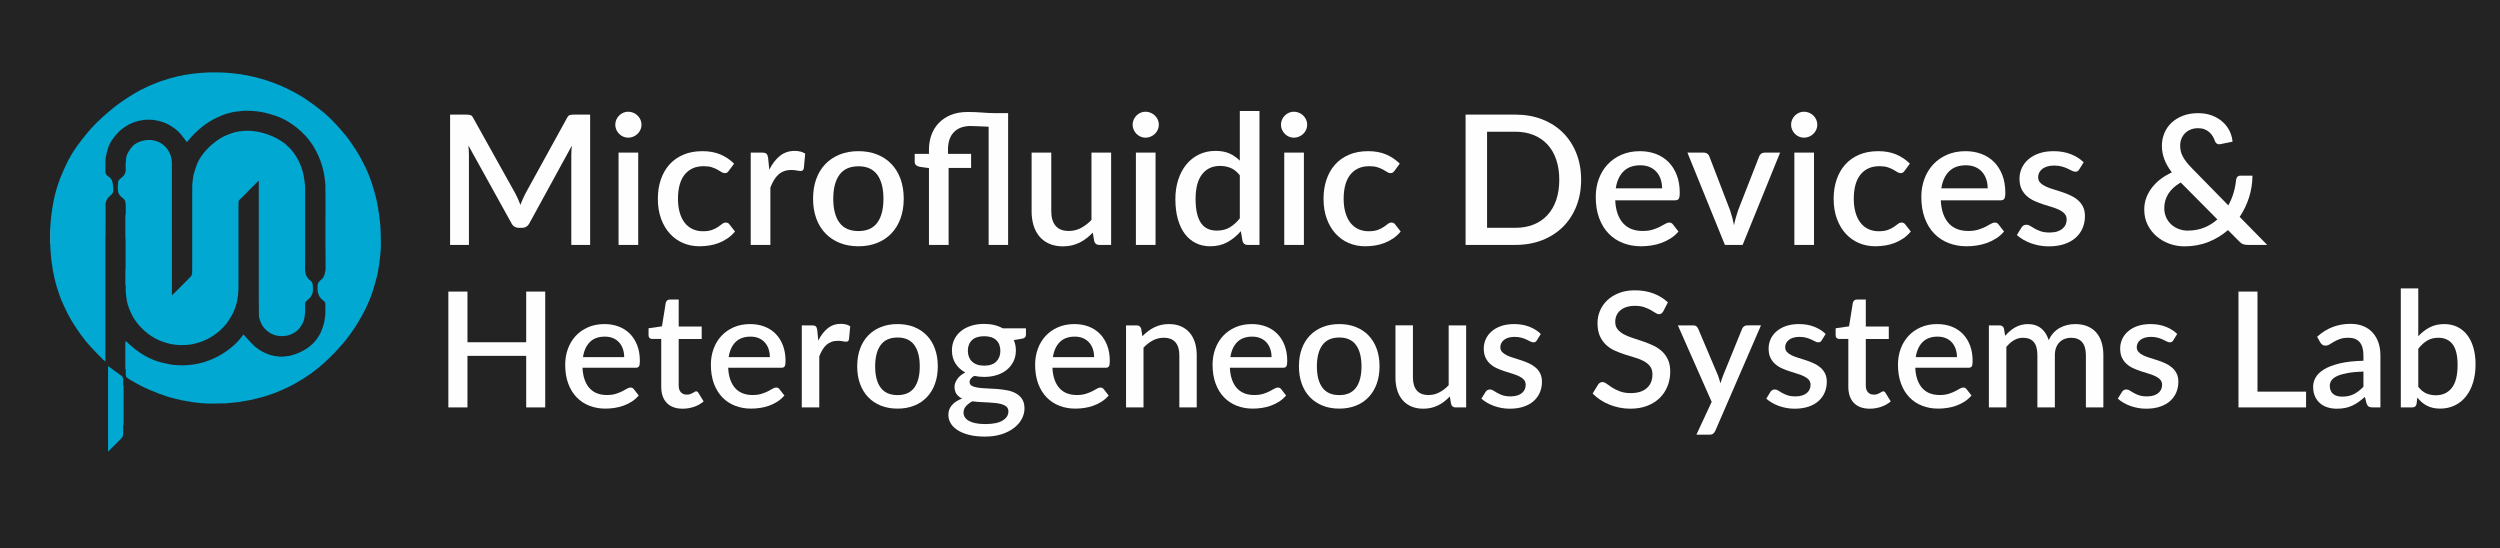<?xml version="1.0" encoding="utf-8"?>
<!-- Generator: Adobe Illustrator 16.0.0, SVG Export Plug-In . SVG Version: 6.00 Build 0)  -->
<!DOCTYPE svg PUBLIC "-//W3C//DTD SVG 1.1//EN" "http://www.w3.org/Graphics/SVG/1.1/DTD/svg11.dtd">
<svg version="1.1" id="Layer_1" xmlns="http://www.w3.org/2000/svg" xmlns:xlink="http://www.w3.org/1999/xlink" x="0px" y="0px"
	 width="3077px" height="675px" viewBox="0 0 3077 675" enable-background="new 0 0 3077 675" xml:space="preserve">
<rect x="0" fill="#232324" width="3077" height="675"/>
<g>
	<path fill="#FEFEFF" d="M726.336,141.061v160.38H703.16V191.513c0-1.782,0.057-3.731,0.169-5.847s0.281-4.25,0.507-6.404
		l-52.088,95.226c-2.025,3.937-5.138,5.903-9.338,5.903h-3.712c-4.275,0-7.389-1.966-9.338-5.903l-52.875-95.449
		c0.226,2.155,0.394,4.307,0.507,6.46c0.112,2.154,0.168,4.159,0.168,6.014V301.44h-23.175v-160.38h19.688
		c2.324,0,4.124,0.205,5.4,0.612c1.274,0.409,2.437,1.653,3.487,3.731l51.975,93.221c1.125,2.154,2.194,4.363,3.207,6.627
		c1.012,2.266,1.93,4.585,2.756,6.961c0.9-2.375,1.856-4.734,2.869-7.073c1.012-2.339,2.081-4.583,3.206-6.738l51.188-92.998
		c1.049-2.078,2.211-3.322,3.487-3.731c1.274-0.407,3.074-0.612,5.4-0.612H726.336z"/>
	<path fill="#FEFEFF" d="M789.56,153.535c0,2.154-0.433,4.195-1.294,6.125c-0.862,1.932-2.044,3.62-3.543,5.067
		c-1.502,1.448-3.245,2.6-5.231,3.453c-1.988,0.854-4.106,1.281-6.356,1.281c-2.176,0-4.219-0.426-6.131-1.281
		c-1.913-0.853-3.583-2.005-5.007-3.453c-1.426-1.448-2.569-3.136-3.431-5.067c-0.863-1.93-1.294-3.971-1.294-6.125
		c0-2.228,0.431-4.306,1.294-6.237c0.861-1.93,2.005-3.62,3.431-5.067c1.424-1.448,3.094-2.598,5.007-3.453
		c1.912-0.853,3.955-1.281,6.131-1.281c2.25,0,4.368,0.428,6.356,1.281c1.986,0.854,3.729,2.005,5.231,3.453
		c1.499,1.448,2.681,3.138,3.543,5.067C789.127,149.229,789.56,151.307,789.56,153.535z M785.51,187.838V301.44h-24.188V187.838
		H785.51z"/>
	<path fill="#FEFEFF" d="M897.108,210.113c-0.75,0.966-1.462,1.709-2.137,2.228c-0.676,0.521-1.651,0.78-2.926,0.78
		c-1.275,0-2.606-0.445-3.993-1.336c-1.389-0.891-3.038-1.875-4.95-2.952c-1.912-1.075-4.219-2.061-6.919-2.951
		c-2.7-0.891-6.075-1.337-10.125-1.337c-5.25,0-9.844,0.93-13.781,2.785c-3.938,1.857-7.238,4.511-9.899,7.963
		c-2.663,3.453-4.651,7.648-5.963,12.585c-1.313,4.938-1.969,10.488-1.969,16.65c0,6.387,0.712,12.067,2.138,17.041
		c1.424,4.975,3.468,9.171,6.131,12.585c2.661,3.417,5.887,6.015,9.675,7.796c3.787,1.782,8.044,2.673,12.77,2.673
		c4.649,0,8.438-0.557,11.362-1.671s5.361-2.339,7.313-3.675c1.949-1.336,3.617-2.562,5.006-3.675
		c1.387-1.114,2.869-1.671,4.444-1.671c1.949,0,3.448,0.743,4.5,2.228l6.862,8.799c-2.775,3.341-5.851,6.164-9.226,8.464
		c-3.375,2.302-6.938,4.177-10.688,5.625c-3.751,1.448-7.649,2.487-11.699,3.119c-4.051,0.63-8.139,0.946-12.263,0.946
		c-7.126,0-13.781-1.319-19.969-3.954s-11.588-6.46-16.2-11.472s-8.251-11.137-10.912-18.377
		c-2.663-7.239-3.994-15.499-3.994-24.781c0-8.39,1.199-16.167,3.6-23.333c2.399-7.165,5.906-13.346,10.52-18.544
		c4.612-5.196,10.33-9.262,17.156-12.196c6.823-2.932,14.698-4.399,23.625-4.399c8.324,0,15.654,1.336,21.993,4.009
		c6.337,2.673,11.981,6.46,16.932,11.36L897.108,210.113z"/>
	<path fill="#FEFEFF" d="M946.833,208.888c3.6-7.201,7.948-12.864,13.05-16.984c5.1-4.121,11.211-6.182,18.338-6.182
		c2.475,0,4.799,0.278,6.975,0.835c2.175,0.557,4.124,1.392,5.85,2.506l-1.688,18.043c-0.3,1.263-0.77,2.135-1.406,2.617
		c-0.638,0.484-1.481,0.724-2.531,0.724c-1.125,0-2.738-0.204-4.837-0.613c-2.101-0.407-4.313-0.612-6.638-0.612
		c-3.375,0-6.356,0.483-8.943,1.448c-2.588,0.966-4.913,2.377-6.976,4.232c-2.063,1.857-3.881,4.121-5.456,6.794
		c-1.575,2.673-3.037,5.719-4.388,9.133v70.612h-24.188V187.838h14.063c2.549,0,4.313,0.465,5.288,1.392
		c0.974,0.929,1.648,2.544,2.024,4.845L946.833,208.888z"/>
	<path fill="#FEFEFF" d="M1056.63,186.056c8.475,0,16.145,1.375,23.007,4.121c6.862,2.748,12.712,6.646,17.55,11.694
		c4.838,5.05,8.567,11.176,11.193,18.377c2.625,7.203,3.938,15.297,3.938,24.28c0,8.985-1.313,17.079-3.938,24.28
		c-2.626,7.203-6.355,13.348-11.193,18.433c-4.838,5.086-10.688,9.004-17.55,11.75s-14.532,4.121-23.007,4.121
		c-8.55,0-16.256-1.375-23.118-4.121s-12.732-6.664-17.606-11.75c-4.876-5.085-8.626-11.23-11.25-18.433
		c-2.626-7.201-3.938-15.295-3.938-24.28c0-8.983,1.312-17.077,3.938-24.28c2.624-7.201,6.374-13.327,11.25-18.377
		c4.874-5.048,10.744-8.946,17.606-11.694C1040.374,187.431,1048.08,186.056,1056.63,186.056z M1056.63,284.4
		c10.351,0,18.057-3.433,23.119-10.302c5.063-6.867,7.594-16.687,7.594-29.458c0-12.77-2.531-22.626-7.594-29.57
		c-5.063-6.942-12.769-10.414-23.119-10.414c-10.501,0-18.3,3.472-23.399,10.414c-5.102,6.943-7.65,16.8-7.65,29.57
		c0,12.771,2.549,22.592,7.65,29.458C1038.33,280.967,1046.129,284.4,1056.63,284.4z"/>
	<path fill="#FEFEFF" d="M1143.367,301.44v-94.558l-11.25-1.559c-1.875-0.371-3.395-1.039-4.556-2.005
		c-1.164-0.964-1.744-2.339-1.744-4.121v-9.801h17.55v-5.346c0-6.162,0.974-12.029,2.925-17.597
		c1.95-5.569,4.895-10.469,8.832-14.702s8.887-7.61,14.85-10.135c5.963-2.523,12.994-3.787,21.094-3.787
		c6.075,0,11.85,0.223,17.325,0.668c5.474,0.445,10.912,0.707,16.313,0.779h16.087V301.44h-23.962V155.985
		c-4.05-0.148-8.026-0.334-11.925-0.557c-3.901-0.223-7.276-0.334-10.125-0.334c-9,0-15.919,2.525-20.757,7.573
		c-4.837,5.05-7.256,12.178-7.256,21.384v5.346h28.462v17.263h-27.675v94.78H1143.367z"/>
	<path fill="#FEFEFF" d="M1367.577,187.838V301.44h-14.625c-3.226,0-5.287-1.521-6.188-4.566l-1.8-10.581
		c-2.401,2.525-4.933,4.827-7.594,6.905c-2.663,2.08-5.495,3.861-8.494,5.346c-3,1.486-6.206,2.636-9.618,3.452
		c-3.414,0.816-7.07,1.226-10.969,1.226c-6.3,0-11.852-1.041-16.65-3.119c-4.801-2.078-8.831-5.012-12.094-8.799
		c-3.263-3.787-5.72-8.334-7.368-13.643c-1.651-5.308-2.476-11.155-2.476-17.542v-72.282h24.188v72.282
		c0,7.648,1.781,13.588,5.344,17.82c3.562,4.232,8.98,6.348,16.257,6.348c5.324,0,10.293-1.206,14.906-3.62
		c4.612-2.412,8.943-5.736,12.993-9.968v-82.863H1367.577z"/>
	<path fill="#FEFEFF" d="M1426.3,153.535c0,2.154-0.433,4.195-1.294,6.125c-0.862,1.932-2.044,3.62-3.543,5.067
		c-1.502,1.448-3.245,2.6-5.231,3.453c-1.988,0.854-4.106,1.281-6.356,1.281c-2.176,0-4.219-0.426-6.131-1.281
		c-1.913-0.853-3.583-2.005-5.007-3.453c-1.426-1.448-2.569-3.136-3.431-5.067c-0.863-1.93-1.294-3.971-1.294-6.125
		c0-2.228,0.431-4.306,1.294-6.237c0.861-1.93,2.005-3.62,3.431-5.067c1.424-1.448,3.094-2.598,5.007-3.453
		c1.912-0.853,3.955-1.281,6.131-1.281c2.25,0,4.368,0.428,6.356,1.281c1.986,0.854,3.729,2.005,5.231,3.453
		c1.499,1.448,2.681,3.138,3.543,5.067C1425.867,149.229,1426.3,151.307,1426.3,153.535z M1422.25,187.838V301.44h-24.188V187.838
		H1422.25z"/>
	<path fill="#FEFEFF" d="M1550.161,136.605V301.44h-14.625c-3.226,0-5.287-1.521-6.188-4.566l-2.137-12.363
		c-4.801,5.569-10.257,10.062-16.369,13.477c-6.113,3.416-13.219,5.123-21.318,5.123c-6.451,0-12.302-1.281-17.551-3.842
		c-5.25-2.562-9.75-6.292-13.5-11.193c-3.751-4.9-6.656-10.97-8.719-18.209c-2.063-7.239-3.094-15.537-3.094-24.893
		c0-8.464,1.143-16.297,3.432-23.5c2.287-7.201,5.568-13.457,9.844-18.767c4.275-5.308,9.468-9.467,15.581-12.474
		c6.112-3.007,12.955-4.511,20.531-4.511c6.75,0,12.487,1.058,17.213,3.174c4.725,2.116,8.961,5.067,12.712,8.854v-61.145H1550.161z
		 M1525.974,215.793c-3.375-4.305-7.087-7.313-11.137-9.021c-4.051-1.707-8.438-2.562-13.163-2.562
		c-9.45,0-16.838,3.436-22.162,10.302c-5.326,6.869-7.987,17.023-7.987,30.461c0,6.98,0.599,12.939,1.8,17.876
		c1.198,4.938,2.925,8.965,5.175,12.084s4.987,5.384,8.213,6.794c3.224,1.411,6.862,2.116,10.912,2.116
		c6.148,0,11.456-1.317,15.919-3.954c4.461-2.634,8.606-6.366,12.431-11.193V215.793z"/>
	<path fill="#FEFEFF" d="M1608.886,153.535c0,2.154-0.433,4.195-1.294,6.125c-0.862,1.932-2.044,3.62-3.543,5.067
		c-1.502,1.448-3.245,2.6-5.231,3.453c-1.988,0.854-4.106,1.281-6.356,1.281c-2.176,0-4.219-0.426-6.131-1.281
		c-1.913-0.853-3.583-2.005-5.007-3.453c-1.426-1.448-2.569-3.136-3.431-5.067c-0.863-1.93-1.294-3.971-1.294-6.125
		c0-2.228,0.431-4.306,1.294-6.237c0.861-1.93,2.005-3.62,3.431-5.067c1.424-1.448,3.094-2.598,5.007-3.453
		c1.912-0.853,3.955-1.281,6.131-1.281c2.25,0,4.368,0.428,6.356,1.281c1.986,0.854,3.729,2.005,5.231,3.453
		c1.499,1.448,2.681,3.138,3.543,5.067C1608.453,149.229,1608.886,151.307,1608.886,153.535z M1604.836,187.838V301.44h-24.188
		V187.838H1604.836z"/>
	<path fill="#FEFEFF" d="M1716.435,210.113c-0.75,0.966-1.462,1.709-2.137,2.228c-0.676,0.521-1.651,0.78-2.926,0.78
		c-1.275,0-2.606-0.445-3.993-1.336c-1.389-0.891-3.038-1.875-4.95-2.952c-1.912-1.075-4.219-2.061-6.919-2.951
		c-2.7-0.891-6.075-1.337-10.125-1.337c-5.25,0-9.844,0.93-13.781,2.785c-3.938,1.857-7.238,4.511-9.899,7.963
		c-2.663,3.453-4.651,7.648-5.963,12.585c-1.313,4.938-1.969,10.488-1.969,16.65c0,6.387,0.712,12.067,2.138,17.041
		c1.424,4.975,3.468,9.171,6.131,12.585c2.661,3.417,5.887,6.015,9.675,7.796c3.787,1.782,8.044,2.673,12.77,2.673
		c4.649,0,8.438-0.557,11.362-1.671s5.361-2.339,7.313-3.675c1.949-1.336,3.617-2.562,5.006-3.675
		c1.387-1.114,2.869-1.671,4.444-1.671c1.949,0,3.448,0.743,4.5,2.228l6.862,8.799c-2.775,3.341-5.851,6.164-9.226,8.464
		c-3.375,2.302-6.938,4.177-10.688,5.625c-3.751,1.448-7.649,2.487-11.699,3.119c-4.051,0.63-8.139,0.946-12.263,0.946
		c-7.126,0-13.781-1.319-19.969-3.954s-11.588-6.46-16.2-11.472s-8.251-11.137-10.912-18.377
		c-2.663-7.239-3.994-15.499-3.994-24.781c0-8.39,1.199-16.167,3.6-23.333c2.399-7.165,5.906-13.346,10.52-18.544
		c4.612-5.196,10.33-9.262,17.156-12.196c6.823-2.932,14.698-4.399,23.625-4.399c8.324,0,15.654,1.336,21.993,4.009
		c6.337,2.673,11.981,6.46,16.932,11.36L1716.435,210.113z"/>
	<path fill="#FEFEFF" d="M1946.045,221.25c0,11.88-1.951,22.74-5.85,32.577c-3.901,9.839-9.395,18.285-16.481,25.338
		c-7.088,7.055-15.601,12.53-25.538,16.428c-9.938,3.898-20.98,5.847-33.131,5.847h-61.2v-160.38h61.2
		c12.15,0,23.192,1.949,33.131,5.847c9.938,3.898,18.45,9.375,25.538,16.428c7.087,7.055,12.58,15.5,16.481,25.338
		C1944.094,198.513,1946.045,209.372,1946.045,221.25z M1919.157,221.25c0-9.206-1.257-17.486-3.769-24.837
		c-2.514-7.351-6.113-13.549-10.8-18.6c-4.688-5.048-10.369-8.927-17.044-11.639c-6.676-2.709-14.175-4.065-22.5-4.065h-34.763
		v118.28h34.763c8.325,0,15.824-1.336,22.5-4.01c6.675-2.673,12.355-6.552,17.044-11.639c4.687-5.085,8.286-11.285,10.8-18.6
		C1917.9,238.83,1919.157,230.533,1919.157,221.25z"/>
	<path fill="#FEFEFF" d="M1988.007,246.533c0.299,6.459,1.312,12.047,3.038,16.762c1.725,4.716,4.03,8.632,6.919,11.75
		c2.886,3.119,6.337,5.44,10.35,6.961c4.012,1.523,8.494,2.283,13.443,2.283c4.726,0,8.813-0.538,12.263-1.615
		c3.449-1.076,6.449-2.264,9-3.564c2.549-1.298,4.726-2.487,6.525-3.564c1.8-1.076,3.448-1.615,4.95-1.615
		c1.949,0,3.448,0.743,4.5,2.228l6.862,8.799c-2.852,3.341-6.075,6.164-9.675,8.464c-3.601,2.302-7.426,4.177-11.476,5.625
		s-8.212,2.487-12.487,3.119c-4.275,0.63-8.438,0.946-12.487,0.946c-7.951,0-15.319-1.319-22.106-3.954
		c-6.789-2.635-12.676-6.516-17.662-11.639c-4.989-5.123-8.888-11.472-11.7-19.045c-2.813-7.574-4.219-16.297-4.219-26.173
		c0-7.869,1.255-15.22,3.769-22.052c2.512-6.831,6.112-12.77,10.8-17.82c4.687-5.048,10.387-9.039,17.101-11.973
		c6.711-2.932,14.305-4.399,22.781-4.399c7.049,0,13.573,1.133,19.574,3.396c6,2.266,11.175,5.588,15.525,9.968
		c4.349,4.382,7.743,9.745,10.182,16.094c2.436,6.348,3.656,13.57,3.656,21.663c0,3.713-0.413,6.2-1.238,7.462
		c-0.826,1.264-2.325,1.894-4.5,1.894H1988.007z M2045.72,231.831c0-4.009-0.582-7.741-1.744-11.193
		c-1.163-3.453-2.868-6.459-5.118-9.021c-2.25-2.562-5.045-4.566-8.382-6.015c-3.338-1.448-7.182-2.171-11.531-2.171
		c-8.774,0-15.676,2.488-20.699,7.462c-5.026,4.975-8.213,11.956-9.563,20.938H2045.72z"/>
	<path fill="#FEFEFF" d="M2190.955,187.838L2144.83,301.44h-21.825l-46.125-113.603h19.912c1.874,0,3.432,0.465,4.669,1.392
		c1.237,0.929,2.043,2.024,2.419,3.286l25.425,66.157c1.05,3.119,1.986,6.201,2.813,9.244c0.824,3.045,1.536,6.125,2.138,9.244
		c0.6-3.119,1.331-6.181,2.193-9.188c0.861-3.007,1.818-6.106,2.869-9.3l25.875-66.157c0.45-1.336,1.274-2.45,2.475-3.341
		c1.199-0.891,2.662-1.336,4.388-1.336H2190.955z"/>
	<path fill="#FEFEFF" d="M2236.74,153.535c0,2.154-0.433,4.195-1.294,6.125c-0.862,1.932-2.044,3.62-3.543,5.067
		c-1.502,1.448-3.245,2.6-5.231,3.453c-1.988,0.854-4.106,1.281-6.356,1.281c-2.176,0-4.219-0.426-6.131-1.281
		c-1.913-0.853-3.583-2.005-5.007-3.453c-1.426-1.448-2.569-3.136-3.431-5.067c-0.863-1.93-1.294-3.971-1.294-6.125
		c0-2.228,0.431-4.306,1.294-6.237c0.861-1.93,2.005-3.62,3.431-5.067c1.424-1.448,3.094-2.598,5.007-3.453
		c1.912-0.853,3.955-1.281,6.131-1.281c2.25,0,4.368,0.428,6.356,1.281c1.986,0.854,3.729,2.005,5.231,3.453
		c1.499,1.448,2.681,3.138,3.543,5.067C2236.308,149.229,2236.74,151.307,2236.74,153.535z M2232.69,187.838V301.44h-24.188V187.838
		H2232.69z"/>
	<path fill="#FEFEFF" d="M2344.29,210.113c-0.75,0.966-1.462,1.709-2.137,2.228c-0.676,0.521-1.651,0.78-2.926,0.78
		c-1.275,0-2.606-0.445-3.993-1.336c-1.389-0.891-3.038-1.875-4.95-2.952c-1.912-1.075-4.219-2.061-6.919-2.951
		c-2.7-0.891-6.075-1.337-10.125-1.337c-5.25,0-9.844,0.93-13.781,2.785c-3.938,1.857-7.238,4.511-9.899,7.963
		c-2.663,3.453-4.651,7.648-5.963,12.585c-1.313,4.938-1.969,10.488-1.969,16.65c0,6.387,0.712,12.067,2.138,17.041
		c1.424,4.975,3.468,9.171,6.131,12.585c2.661,3.417,5.887,6.015,9.675,7.796c3.787,1.782,8.044,2.673,12.77,2.673
		c4.649,0,8.438-0.557,11.362-1.671s5.361-2.339,7.313-3.675c1.949-1.336,3.617-2.562,5.006-3.675
		c1.387-1.114,2.869-1.671,4.444-1.671c1.949,0,3.448,0.743,4.5,2.228l6.862,8.799c-2.775,3.341-5.851,6.164-9.226,8.464
		c-3.375,2.302-6.938,4.177-10.688,5.625c-3.751,1.448-7.649,2.487-11.699,3.119c-4.051,0.63-8.139,0.946-12.263,0.946
		c-7.126,0-13.781-1.319-19.969-3.954s-11.588-6.46-16.2-11.472s-8.251-11.137-10.912-18.377
		c-2.663-7.239-3.994-15.499-3.994-24.781c0-8.39,1.199-16.167,3.6-23.333c2.399-7.165,5.906-13.346,10.52-18.544
		c4.612-5.196,10.33-9.262,17.156-12.196c6.823-2.932,14.698-4.399,23.625-4.399c8.324,0,15.654,1.336,21.993,4.009
		c6.337,2.673,11.981,6.46,16.932,11.36L2344.29,210.113z"/>
	<path fill="#FEFEFF" d="M2388.727,246.533c0.299,6.459,1.312,12.047,3.038,16.762c1.725,4.716,4.03,8.632,6.919,11.75
		c2.886,3.119,6.337,5.44,10.35,6.961c4.012,1.523,8.494,2.283,13.443,2.283c4.726,0,8.813-0.538,12.263-1.615
		c3.449-1.076,6.449-2.264,9-3.564c2.549-1.298,4.726-2.487,6.525-3.564c1.8-1.076,3.448-1.615,4.95-1.615
		c1.949,0,3.448,0.743,4.5,2.228l6.862,8.799c-2.852,3.341-6.075,6.164-9.675,8.464c-3.601,2.302-7.426,4.177-11.476,5.625
		s-8.212,2.487-12.487,3.119c-4.275,0.63-8.438,0.946-12.487,0.946c-7.951,0-15.319-1.319-22.106-3.954
		c-6.789-2.635-12.676-6.516-17.662-11.639c-4.989-5.123-8.888-11.472-11.7-19.045c-2.813-7.574-4.219-16.297-4.219-26.173
		c0-7.869,1.255-15.22,3.769-22.052c2.512-6.831,6.112-12.77,10.8-17.82c4.687-5.048,10.387-9.039,17.101-11.973
		c6.711-2.932,14.305-4.399,22.781-4.399c7.049,0,13.573,1.133,19.574,3.396c6,2.266,11.175,5.588,15.525,9.968
		c4.349,4.382,7.743,9.745,10.182,16.094c2.436,6.348,3.656,13.57,3.656,21.663c0,3.713-0.413,6.2-1.238,7.462
		c-0.826,1.264-2.325,1.894-4.5,1.894H2388.727z M2446.439,231.831c0-4.009-0.582-7.741-1.744-11.193
		c-1.163-3.453-2.868-6.459-5.118-9.021c-2.25-2.562-5.045-4.566-8.382-6.015c-3.338-1.448-7.182-2.171-11.531-2.171
		c-8.774,0-15.676,2.488-20.699,7.462c-5.026,4.975-8.213,11.956-9.563,20.938H2446.439z"/>
	<path fill="#FEFEFF" d="M2559.162,208.442c-0.602,1.041-1.276,1.782-2.025,2.228c-0.75,0.445-1.688,0.668-2.813,0.668
		c-1.275,0-2.663-0.39-4.162-1.169c-1.501-0.779-3.263-1.651-5.287-2.617c-2.025-0.964-4.407-1.837-7.145-2.617
		c-2.738-0.78-5.944-1.169-9.618-1.169c-3.001,0-5.72,0.353-8.156,1.058c-2.438,0.707-4.5,1.709-6.188,3.007
		c-1.688,1.3-2.981,2.823-3.882,4.566c-0.899,1.746-1.35,3.62-1.35,5.625c0,2.673,0.824,4.9,2.475,6.683
		c1.649,1.782,3.825,3.324,6.525,4.622c2.7,1.3,5.774,2.469,9.225,3.508c3.449,1.041,6.976,2.154,10.575,3.341
		c3.601,1.188,7.125,2.562,10.575,4.121c3.449,1.56,6.525,3.472,9.225,5.736c2.7,2.266,4.875,5.012,6.525,8.242
		c1.648,3.23,2.475,7.147,2.475,11.75c0,5.346-0.976,10.285-2.925,14.813c-1.951,4.53-4.801,8.465-8.55,11.806
		c-3.751,3.341-8.42,5.941-14.006,7.796c-5.589,1.855-11.981,2.785-19.182,2.785c-3.977,0-7.818-0.354-11.531-1.058
		c-3.713-0.707-7.238-1.671-10.575-2.896c-3.338-1.225-6.451-2.69-9.337-4.399c-2.889-1.707-5.457-3.564-7.707-5.568l5.625-9.133
		c0.676-1.114,1.52-1.986,2.531-2.618c1.013-0.63,2.268-0.946,3.77-0.946c1.574,0,3.13,0.501,4.668,1.503
		c1.537,1.002,3.337,2.099,5.4,3.286c2.062,1.188,4.557,2.283,7.481,3.286c2.925,1.002,6.562,1.503,10.912,1.503
		c3.601,0,6.712-0.426,9.338-1.281c2.624-0.853,4.799-2.022,6.524-3.508c1.725-1.484,2.999-3.174,3.825-5.068
		c0.824-1.893,1.237-3.916,1.237-6.07c0-2.896-0.826-5.271-2.475-7.128c-1.65-1.855-3.845-3.453-6.581-4.789
		c-2.739-1.336-5.851-2.523-9.338-3.564c-3.487-1.039-7.031-2.153-10.631-3.341c-3.601-1.187-7.144-2.562-10.632-4.121
		c-3.487-1.559-6.601-3.545-9.337-5.958c-2.739-2.412-4.933-5.346-6.581-8.798c-1.651-3.453-2.476-7.666-2.476-12.641
		c0-4.528,0.918-8.835,2.757-12.919c1.837-4.083,4.536-7.685,8.1-10.804c3.562-3.118,7.949-5.586,13.162-7.406
		c5.212-1.818,11.231-2.729,18.057-2.729c7.724,0,14.737,1.225,21.037,3.675c6.301,2.45,11.588,5.792,15.863,10.023
		L2559.162,208.442z"/>
	<path fill="#FEFEFF" d="M2790.459,301.44h-23.513c-1.276,0-2.419-0.073-3.431-0.223c-1.013-0.148-1.951-0.39-2.813-0.724
		c-0.863-0.334-1.688-0.797-2.476-1.392c-0.787-0.593-1.631-1.373-2.531-2.339l-13.5-13.588
		c-7.126,6.237-15.207,11.138-24.243,14.702c-9.039,3.564-18.844,5.346-29.419,5.346c-6.15,0-12.17-1.041-18.057-3.119
		c-5.889-2.078-11.156-5.068-15.806-8.966c-4.651-3.898-8.401-8.649-11.25-14.256c-2.852-5.605-4.275-11.935-4.275-18.99
		c0-5.123,0.844-9.949,2.531-14.479c1.688-4.528,4.05-8.743,7.088-12.641c3.037-3.898,6.618-7.406,10.743-10.525
		c4.124-3.119,8.663-5.792,13.612-8.019c-4.274-5.642-7.388-11.137-9.337-16.483c-1.951-5.346-2.925-10.765-2.925-16.261
		c0-5.494,1.012-10.692,3.037-15.593c2.025-4.9,4.968-9.169,8.831-12.808c3.862-3.637,8.55-6.515,14.063-8.631
		s11.757-3.174,18.731-3.174c6.3,0,11.981,0.966,17.044,2.896c5.063,1.932,9.411,4.53,13.05,7.796
		c3.637,3.269,6.486,7.017,8.55,11.249c2.063,4.232,3.28,8.614,3.656,13.142l-15.3,3.119c-1.35,0.298-2.606,0.111-3.769-0.557
		c-1.164-0.668-2.045-1.782-2.644-3.341c-0.602-1.93-1.463-3.843-2.588-5.736c-1.125-1.894-2.514-3.582-4.162-5.068
		c-1.651-1.484-3.62-2.69-5.906-3.62c-2.289-0.927-4.933-1.392-7.932-1.392c-3.45,0-6.544,0.557-9.281,1.671
		c-2.738,1.114-5.063,2.655-6.975,4.622c-1.913,1.968-3.375,4.251-4.388,6.85c-1.013,2.6-1.519,5.384-1.519,8.353
		c0,2.377,0.262,4.678,0.787,6.905c0.523,2.228,1.387,4.455,2.588,6.682c1.198,2.228,2.717,4.511,4.556,6.85
		c1.837,2.339,4.067,4.845,6.694,7.518l44.662,45.552c2.7-4.9,4.838-10.004,6.412-15.314c1.575-5.308,2.625-10.673,3.15-16.094
		c0.149-1.559,0.675-2.802,1.575-3.731c0.899-0.928,2.099-1.392,3.6-1.392h14.963c-0.076,9.282-1.482,18.209-4.219,26.786
		c-2.739,8.576-6.581,16.539-11.531,23.89L2790.459,301.44z M2684.034,224.592c-6.901,4.009-12.001,8.687-15.3,14.033
		c-3.302,5.346-4.95,11.137-4.95,17.375c0,4.382,0.805,8.297,2.419,11.75c1.611,3.453,3.749,6.368,6.412,8.743
		c2.661,2.377,5.737,4.196,9.225,5.458c3.488,1.264,7.105,1.894,10.856,1.894c7.425,0,14.175-1.243,20.25-3.731
		c6.075-2.487,11.476-5.847,16.2-10.08L2684.034,224.592z"/>
	<path fill="#FEFEFF" d="M671.048,358.881v142.56h-23.399v-63.459h-72.301v63.459h-23.5v-142.56h23.5v62.369h72.301v-62.369H671.048
		z"/>
	<path fill="#FEFEFF" d="M716.945,452.634c0.266,5.741,1.165,10.709,2.7,14.899c1.532,4.191,3.582,7.672,6.149,10.444
		c2.565,2.771,5.633,4.835,9.2,6.188c3.565,1.354,7.55,2.029,11.95,2.029c4.2,0,7.833-0.478,10.899-1.436
		c3.066-0.956,5.733-2.013,8-3.168c2.266-1.154,4.2-2.21,5.801-3.168c1.6-0.956,3.065-1.436,4.399-1.436c1.733,0,3.065,0.66,4,1.98
		l6.101,7.82c-2.535,2.971-5.4,5.479-8.601,7.524c-3.2,2.047-6.6,3.713-10.2,4.999c-3.6,1.287-7.3,2.211-11.1,2.772
		c-3.8,0.56-7.5,0.842-11.1,0.842c-7.067,0-13.617-1.173-19.65-3.515c-6.034-2.342-11.268-5.792-15.7-10.346
		c-4.435-4.554-7.899-10.197-10.399-16.929c-2.5-6.732-3.75-14.486-3.75-23.266c0-6.995,1.115-13.528,3.35-19.602
		c2.232-6.071,5.433-11.351,9.6-15.84c4.166-4.488,9.233-8.035,15.2-10.643c5.966-2.606,12.716-3.91,20.25-3.91
		c6.266,0,12.065,1.006,17.4,3.02c5.333,2.014,9.933,4.967,13.8,8.86c3.865,3.895,6.883,8.662,9.05,14.305
		c2.166,5.644,3.25,12.063,3.25,19.256c0,3.301-0.367,5.512-1.1,6.633c-0.734,1.123-2.067,1.684-4,1.684H716.945z M768.245,439.565
		c0-3.564-0.518-6.881-1.55-9.949c-1.034-3.069-2.55-5.742-4.55-8.02c-2-2.276-4.484-4.059-7.45-5.346
		c-2.968-1.287-6.385-1.931-10.25-1.931c-7.8,0-13.935,2.212-18.4,6.633c-4.467,4.423-7.3,10.627-8.5,18.612H768.245z"/>
	<path fill="#FEFEFF" d="M840.243,503.024c-8.467,0-14.984-2.359-19.55-7.078c-4.567-4.719-6.85-11.368-6.85-19.949v-58.806h-11.2
		c-1.2,0-2.234-0.379-3.101-1.139c-0.867-0.758-1.3-1.896-1.3-3.415v-8.613l16.5-2.376l4.7-29.205c0.333-1.121,0.9-2.029,1.7-2.723
		s1.865-1.039,3.2-1.039h11v33.164h28.3v15.346h-28.3v57.321c0,3.63,0.899,6.402,2.699,8.315c1.801,1.915,4.2,2.871,7.2,2.871
		c1.666,0,3.101-0.213,4.3-0.644c1.2-0.428,2.233-0.891,3.101-1.386c0.865-0.495,1.615-0.956,2.25-1.386
		c0.633-0.429,1.25-0.644,1.85-0.644c1.2,0,2.166,0.66,2.9,1.979l6.399,10.396c-3.334,2.905-7.267,5.133-11.8,6.683
		C849.709,502.248,845.043,503.024,840.243,503.024z"/>
	<path fill="#FEFEFF" d="M896.242,452.634c0.266,5.741,1.165,10.709,2.7,14.899c1.532,4.191,3.582,7.672,6.149,10.444
		c2.565,2.771,5.633,4.835,9.2,6.188c3.565,1.354,7.55,2.029,11.95,2.029c4.2,0,7.833-0.478,10.899-1.436
		c3.066-0.956,5.733-2.013,8-3.168c2.266-1.154,4.2-2.21,5.801-3.168c1.6-0.956,3.065-1.436,4.399-1.436c1.733,0,3.065,0.66,4,1.98
		l6.101,7.82c-2.535,2.971-5.4,5.479-8.601,7.524c-3.2,2.047-6.6,3.713-10.2,4.999c-3.6,1.287-7.3,2.211-11.1,2.772
		c-3.8,0.56-7.5,0.842-11.1,0.842c-7.067,0-13.617-1.173-19.65-3.515c-6.034-2.342-11.268-5.792-15.7-10.346
		c-4.435-4.554-7.899-10.197-10.399-16.929c-2.5-6.732-3.75-14.486-3.75-23.266c0-6.995,1.115-13.528,3.35-19.602
		c2.232-6.071,5.433-11.351,9.6-15.84c4.166-4.488,9.233-8.035,15.2-10.643c5.966-2.606,12.716-3.91,20.25-3.91
		c6.266,0,12.065,1.006,17.4,3.02c5.333,2.014,9.933,4.967,13.8,8.86c3.865,3.895,6.883,8.662,9.05,14.305
		c2.166,5.644,3.25,12.063,3.25,19.256c0,3.301-0.367,5.512-1.1,6.633c-0.734,1.123-2.067,1.684-4,1.684H896.242z M947.542,439.565
		c0-3.564-0.518-6.881-1.55-9.949c-1.034-3.069-2.55-5.742-4.55-8.02c-2-2.276-4.484-4.059-7.45-5.346
		c-2.968-1.287-6.385-1.931-10.25-1.931c-7.8,0-13.935,2.212-18.4,6.633c-4.467,4.423-7.3,10.627-8.5,18.612H947.542z"/>
	<path fill="#FEFEFF" d="M1007.141,419.172c3.199-6.401,7.065-11.436,11.6-15.098c4.533-3.663,9.966-5.494,16.3-5.494
		c2.2,0,4.266,0.247,6.2,0.742c1.933,0.494,3.666,1.237,5.2,2.227l-1.5,16.039c-0.268,1.123-0.685,1.897-1.25,2.326
		c-0.567,0.43-1.317,0.644-2.25,0.644c-1,0-2.435-0.182-4.3-0.545c-1.867-0.361-3.835-0.544-5.9-0.544c-3,0-5.65,0.43-7.95,1.287
		c-2.3,0.858-4.367,2.112-6.2,3.762c-1.834,1.65-3.449,3.663-4.85,6.039s-2.7,5.083-3.9,8.118v62.766h-21.5V400.461h12.5
		c2.266,0,3.833,0.412,4.7,1.236c0.866,0.826,1.466,2.262,1.8,4.307L1007.141,419.172z"/>
	<path fill="#FEFEFF" d="M1104.738,398.877c7.532,0,14.35,1.222,20.45,3.662c6.1,2.443,11.3,5.908,15.6,10.396
		c4.3,4.489,7.615,9.934,9.95,16.335c2.333,6.402,3.5,13.597,3.5,21.582c0,7.986-1.167,15.181-3.5,21.582
		c-2.335,6.402-5.65,11.864-9.95,16.385c-4.3,4.521-9.5,8.003-15.6,10.444c-6.101,2.44-12.918,3.663-20.45,3.663
		c-7.601,0-14.45-1.223-20.55-3.663c-6.101-2.441-11.317-5.923-15.65-10.444c-4.334-4.521-7.667-9.982-10-16.385
		c-2.334-6.401-3.5-13.596-3.5-21.582c0-7.985,1.166-15.18,3.5-21.582c2.333-6.401,5.666-11.846,10-16.335
		c4.333-4.487,9.55-7.952,15.65-10.396C1090.288,400.099,1097.138,398.877,1104.738,398.877z M1104.738,486.293
		c9.2,0,16.05-3.052,20.55-9.157c4.5-6.104,6.75-14.833,6.75-26.186c0-11.351-2.25-20.112-6.75-26.284
		c-4.5-6.171-11.35-9.257-20.55-9.257c-9.335,0-16.268,3.086-20.8,9.257c-4.535,6.172-6.801,14.934-6.801,26.284
		c0,11.353,2.266,20.082,6.801,26.186C1088.471,483.241,1095.403,486.293,1104.738,486.293z"/>
	<path fill="#FEFEFF" d="M1262.737,404.123v7.92c0,2.641-1.6,4.258-4.8,4.852l-10.2,1.683c1.732,3.829,2.6,8.086,2.6,12.771
		c0,4.95-0.984,9.438-2.949,13.464c-1.968,4.026-4.685,7.459-8.15,10.296c-3.467,2.839-7.6,5.017-12.4,6.534
		c-4.8,1.519-10,2.276-15.6,2.276c-2.135,0-4.217-0.114-6.25-0.346c-2.034-0.23-4.018-0.545-5.95-0.94
		c-1.935,1.123-3.367,2.311-4.3,3.563c-0.935,1.255-1.4,2.542-1.4,3.861c0,2.178,0.966,3.796,2.9,4.851
		c1.933,1.057,4.482,1.816,7.65,2.277c3.165,0.462,6.782,0.76,10.85,0.891c4.065,0.133,8.2,0.364,12.4,0.693
		c4.199,0.331,8.332,0.875,12.399,1.634c4.065,0.759,7.683,2.014,10.851,3.762c3.165,1.749,5.715,4.108,7.649,7.078
		c1.933,2.971,2.9,6.831,2.9,11.583c0,4.356-1.101,8.613-3.3,12.771c-2.2,4.158-5.385,7.854-9.551,11.088
		c-4.167,3.232-9.25,5.824-15.25,7.771c-6,1.946-12.834,2.92-20.5,2.92c-7.6,0-14.217-0.727-19.85-2.178
		c-5.635-1.452-10.334-3.415-14.1-5.891c-3.768-2.475-6.567-5.33-8.4-8.563c-1.834-3.234-2.75-6.601-2.75-10.098
		c0-4.752,1.516-8.811,4.55-12.177c3.033-3.366,7.15-6.005,12.351-7.92c-2.801-1.32-5.051-3.135-6.75-5.445
		c-1.7-2.31-2.551-5.346-2.551-9.108c0-2.97,1.101-6.071,3.301-9.306c2.199-3.233,5.5-5.973,9.899-8.217
		c-5.067-2.772-9.067-6.45-12-11.039c-2.935-4.586-4.399-9.949-4.399-16.087c0-5.016,0.982-9.537,2.949-13.563
		c1.966-4.024,4.716-7.457,8.25-10.296c3.533-2.837,7.716-5.015,12.551-6.534c4.832-1.518,10.115-2.277,15.85-2.277
		c8.8,0,16.466,1.816,23,5.445H1262.737z M1241.138,506.391c0-2.245-0.65-4.044-1.95-5.396c-1.3-1.353-3.05-2.408-5.25-3.168
		c-2.2-0.758-4.768-1.319-7.7-1.684c-2.935-0.361-6.05-0.626-9.35-0.792c-3.301-0.164-6.668-0.329-10.101-0.495
		c-3.435-0.163-6.75-0.478-9.95-0.94c-3.199,1.651-5.816,3.631-7.85,5.94c-2.034,2.31-3.05,4.982-3.05,8.019
		c0,1.98,0.516,3.827,1.55,5.544c1.033,1.716,2.633,3.201,4.8,4.455c2.166,1.253,4.933,2.243,8.3,2.971
		c3.366,0.726,7.416,1.089,12.15,1.089c9.466,0,16.565-1.453,21.3-4.356C1238.771,514.673,1241.138,510.944,1241.138,506.391z
		 M1211.237,450.06c6.666,0,11.666-1.684,15-5.049c3.333-3.366,5-7.755,5-13.167c0-5.544-1.667-9.933-5-13.167
		c-3.334-3.233-8.334-4.852-15-4.852c-6.6,0-11.584,1.618-14.95,4.852c-3.367,3.234-5.05,7.623-5.05,13.167
		c0,2.641,0.433,5.083,1.3,7.325c0.866,2.245,2.133,4.176,3.8,5.792c1.666,1.618,3.75,2.871,6.25,3.762
		C1205.087,449.614,1207.97,450.06,1211.237,450.06z"/>
	<path fill="#FEFEFF" d="M1295.336,452.634c0.266,5.741,1.165,10.709,2.7,14.899c1.532,4.191,3.582,7.672,6.149,10.444
		c2.565,2.771,5.633,4.835,9.2,6.188c3.565,1.354,7.55,2.029,11.95,2.029c4.2,0,7.833-0.478,10.899-1.436
		c3.066-0.956,5.733-2.013,8-3.168c2.266-1.154,4.2-2.21,5.801-3.168c1.6-0.956,3.065-1.436,4.399-1.436c1.733,0,3.065,0.66,4,1.98
		l6.101,7.82c-2.535,2.971-5.4,5.479-8.601,7.524c-3.2,2.047-6.6,3.713-10.2,4.999c-3.6,1.287-7.3,2.211-11.1,2.772
		c-3.8,0.56-7.5,0.842-11.1,0.842c-7.067,0-13.617-1.173-19.65-3.515c-6.034-2.342-11.268-5.792-15.7-10.346
		c-4.435-4.554-7.899-10.197-10.399-16.929c-2.5-6.732-3.75-14.486-3.75-23.266c0-6.995,1.115-13.528,3.35-19.602
		c2.232-6.071,5.433-11.351,9.6-15.84c4.166-4.488,9.233-8.035,15.2-10.643c5.966-2.606,12.716-3.91,20.25-3.91
		c6.266,0,12.065,1.006,17.4,3.02c5.333,2.014,9.933,4.967,13.8,8.86c3.865,3.895,6.883,8.662,9.05,14.305
		c2.166,5.644,3.25,12.063,3.25,19.256c0,3.301-0.367,5.512-1.1,6.633c-0.734,1.123-2.067,1.684-4,1.684H1295.336z
		 M1346.636,439.565c0-3.564-0.518-6.881-1.55-9.949c-1.034-3.069-2.55-5.742-4.55-8.02c-2-2.276-4.484-4.059-7.45-5.346
		c-2.968-1.287-6.385-1.931-10.25-1.931c-7.8,0-13.935,2.212-18.4,6.633c-4.467,4.423-7.3,10.627-8.5,18.612H1346.636z"/>
	<path fill="#FEFEFF" d="M1406.034,413.825c2.2-2.243,4.482-4.272,6.85-6.089c2.366-1.814,4.883-3.381,7.55-4.701
		c2.666-1.32,5.5-2.343,8.5-3.07c3-0.725,6.266-1.088,9.801-1.088c5.6,0,10.516,0.924,14.75,2.771
		c4.232,1.849,7.8,4.455,10.699,7.82c2.9,3.366,5.083,7.41,6.551,12.128c1.465,4.72,2.199,9.917,2.199,15.593v64.251h-21.399
		v-64.251c0-6.797-1.585-12.078-4.75-15.84c-3.167-3.762-7.984-5.644-14.45-5.644c-4.8,0-9.25,1.09-13.35,3.268
		c-4.101,2.178-7.95,5.147-11.551,8.91v73.557h-21.5V400.461h13c2.934,0,4.801,1.354,5.601,4.059L1406.034,413.825z"/>
	<path fill="#FEFEFF" d="M1513.732,452.634c0.266,5.741,1.165,10.709,2.7,14.899c1.532,4.191,3.582,7.672,6.149,10.444
		c2.565,2.771,5.633,4.835,9.2,6.188c3.565,1.354,7.55,2.029,11.95,2.029c4.2,0,7.833-0.478,10.899-1.436
		c3.066-0.956,5.733-2.013,8-3.168c2.266-1.154,4.2-2.21,5.801-3.168c1.6-0.956,3.065-1.436,4.399-1.436c1.733,0,3.065,0.66,4,1.98
		l6.101,7.82c-2.535,2.971-5.4,5.479-8.601,7.524c-3.2,2.047-6.6,3.713-10.2,4.999c-3.6,1.287-7.3,2.211-11.1,2.772
		c-3.8,0.56-7.5,0.842-11.1,0.842c-7.067,0-13.617-1.173-19.65-3.515c-6.034-2.342-11.268-5.792-15.7-10.346
		c-4.435-4.554-7.899-10.197-10.399-16.929c-2.5-6.732-3.75-14.486-3.75-23.266c0-6.995,1.115-13.528,3.35-19.602
		c2.232-6.071,5.433-11.351,9.6-15.84c4.166-4.488,9.233-8.035,15.2-10.643c5.966-2.606,12.716-3.91,20.25-3.91
		c6.266,0,12.065,1.006,17.4,3.02c5.333,2.014,9.933,4.967,13.8,8.86c3.865,3.895,6.883,8.662,9.05,14.305
		c2.166,5.644,3.25,12.063,3.25,19.256c0,3.301-0.367,5.512-1.1,6.633c-0.734,1.123-2.067,1.684-4,1.684H1513.732z
		 M1565.032,439.565c0-3.564-0.518-6.881-1.55-9.949c-1.034-3.069-2.55-5.742-4.55-8.02c-2-2.276-4.484-4.059-7.45-5.346
		c-2.968-1.287-6.385-1.931-10.25-1.931c-7.8,0-13.935,2.212-18.4,6.633c-4.467,4.423-7.3,10.627-8.5,18.612H1565.032z"/>
	<path fill="#FEFEFF" d="M1648.43,398.877c7.532,0,14.35,1.222,20.45,3.662c6.1,2.443,11.3,5.908,15.6,10.396
		c4.3,4.489,7.615,9.934,9.95,16.335c2.333,6.402,3.5,13.597,3.5,21.582c0,7.986-1.167,15.181-3.5,21.582
		c-2.335,6.402-5.65,11.864-9.95,16.385c-4.3,4.521-9.5,8.003-15.6,10.444c-6.101,2.44-12.918,3.663-20.45,3.663
		c-7.601,0-14.45-1.223-20.55-3.663c-6.101-2.441-11.317-5.923-15.65-10.444c-4.334-4.521-7.667-9.982-10-16.385
		c-2.334-6.401-3.5-13.596-3.5-21.582c0-7.985,1.166-15.18,3.5-21.582c2.333-6.401,5.666-11.846,10-16.335
		c4.333-4.487,9.55-7.952,15.65-10.396C1633.979,400.099,1640.829,398.877,1648.43,398.877z M1648.43,486.293
		c9.2,0,16.05-3.052,20.55-9.157c4.5-6.104,6.75-14.833,6.75-26.186c0-11.351-2.25-20.112-6.75-26.284
		c-4.5-6.171-11.35-9.257-20.55-9.257c-9.335,0-16.268,3.086-20.8,9.257c-4.535,6.172-6.801,14.934-6.801,26.284
		c0,11.353,2.266,20.082,6.801,26.186C1632.162,483.241,1639.095,486.293,1648.43,486.293z"/>
	<path fill="#FEFEFF" d="M1804.529,400.461V501.44h-13c-2.867,0-4.699-1.352-5.5-4.059l-1.6-9.405
		c-2.135,2.244-4.385,4.291-6.75,6.138c-2.367,1.849-4.885,3.433-7.55,4.752c-2.667,1.321-5.518,2.344-8.55,3.069
		c-3.035,0.726-6.285,1.089-9.75,1.089c-5.601,0-10.535-0.925-14.801-2.772c-4.267-1.847-7.85-4.454-10.75-7.82
		c-2.899-3.366-5.084-7.408-6.55-12.128c-1.467-4.718-2.2-9.915-2.2-15.592v-64.251h21.5v64.251c0,6.798,1.583,12.077,4.75,15.84
		c3.166,3.762,7.983,5.643,14.45,5.643c4.733,0,9.15-1.072,13.25-3.218c4.101-2.144,7.95-5.098,11.55-8.86v-73.655H1804.529z"/>
	<path fill="#FEFEFF" d="M1891.628,418.775c-0.534,0.925-1.135,1.584-1.8,1.98c-0.667,0.396-1.5,0.594-2.5,0.594
		c-1.135,0-2.367-0.347-3.7-1.04c-1.334-0.692-2.9-1.468-4.7-2.326c-1.8-0.857-3.917-1.634-6.35-2.326
		c-2.435-0.693-5.284-1.04-8.55-1.04c-2.668,0-5.085,0.314-7.25,0.94c-2.168,0.628-4,1.52-5.5,2.673c-1.5,1.156-2.65,2.51-3.45,4.06
		c-0.8,1.552-1.2,3.218-1.2,4.999c0,2.376,0.732,4.356,2.2,5.94c1.466,1.584,3.399,2.954,5.8,4.108c2.4,1.155,5.133,2.195,8.2,3.118
		c3.065,0.926,6.2,1.915,9.399,2.971c3.2,1.057,6.333,2.276,9.4,3.663c3.065,1.386,5.8,3.086,8.2,5.098
		c2.399,2.015,4.333,4.455,5.8,7.326c1.466,2.871,2.2,6.354,2.2,10.444c0,4.752-0.867,9.143-2.601,13.167
		c-1.734,4.027-4.267,7.524-7.6,10.494c-3.334,2.971-7.484,5.281-12.45,6.931c-4.967,1.648-10.649,2.475-17.05,2.475
		c-3.534,0-6.95-0.314-10.25-0.94c-3.3-0.628-6.435-1.485-9.4-2.574c-2.967-1.089-5.734-2.392-8.3-3.91
		c-2.567-1.518-4.85-3.168-6.85-4.95l5-8.118c0.6-0.99,1.35-1.765,2.25-2.326c0.899-0.561,2.016-0.842,3.35-0.842
		c1.4,0,2.783,0.445,4.15,1.337c1.365,0.891,2.966,1.865,4.8,2.92c1.833,1.057,4.05,2.03,6.65,2.921
		c2.6,0.891,5.832,1.336,9.699,1.336c3.2,0,5.966-0.379,8.301-1.138c2.332-0.758,4.266-1.798,5.8-3.119
		c1.532-1.319,2.665-2.821,3.399-4.504c0.733-1.684,1.101-3.48,1.101-5.396c0-2.574-0.734-4.686-2.2-6.336
		c-1.467-1.649-3.417-3.069-5.85-4.258c-2.435-1.188-5.2-2.242-8.301-3.168c-3.1-0.923-6.25-1.913-9.449-2.97
		c-3.2-1.055-6.351-2.276-9.45-3.663c-3.101-1.386-5.867-3.15-8.3-5.296c-2.435-2.145-4.385-4.752-5.851-7.821
		c-1.467-3.069-2.2-6.814-2.2-11.236c0-4.025,0.816-7.854,2.45-11.484c1.633-3.629,4.033-6.831,7.2-9.604
		c3.166-2.771,7.065-4.965,11.7-6.583c4.633-1.616,9.982-2.425,16.05-2.425c6.865,0,13.1,1.088,18.7,3.267
		c5.6,2.178,10.3,5.147,14.1,8.91L1891.628,418.775z"/>
	<path fill="#FEFEFF" d="M2047.125,383.234c-0.734,1.188-1.5,2.063-2.301,2.623c-0.8,0.563-1.8,0.842-3,0.842
		c-1.267,0-2.684-0.527-4.25-1.584c-1.566-1.055-3.5-2.228-5.8-3.514c-2.3-1.287-5.017-2.476-8.149-3.564
		c-3.135-1.09-6.867-1.634-11.2-1.634c-4,0-7.518,0.495-10.55,1.485c-3.035,0.99-5.585,2.376-7.65,4.158
		c-2.067,1.781-3.617,3.877-4.65,6.286c-1.034,2.41-1.55,5.034-1.55,7.87c0,3.631,0.966,6.65,2.9,9.059
		c1.933,2.41,4.482,4.473,7.649,6.188c3.166,1.717,6.783,3.218,10.851,4.505c4.065,1.287,8.216,2.657,12.45,4.108
		c4.232,1.452,8.383,3.103,12.449,4.95c4.066,1.849,7.684,4.191,10.851,7.028c3.165,2.839,5.716,6.304,7.649,10.396
		c1.934,4.093,2.9,9.075,2.9,14.949c0,6.336-1.1,12.275-3.3,17.819s-5.385,10.38-9.55,14.504c-4.168,4.125-9.301,7.375-15.4,9.751
		c-6.1,2.377-13.05,3.564-20.85,3.564c-4.601,0-9.085-0.445-13.45-1.337c-4.367-0.891-8.534-2.144-12.5-3.762
		c-3.968-1.616-7.685-3.579-11.15-5.891c-3.467-2.31-6.567-4.883-9.3-7.722l6.8-11.088c0.601-0.924,1.366-1.649,2.3-2.178
		s1.966-0.792,3.101-0.792c1.532,0,3.232,0.71,5.1,2.128c1.866,1.42,4.116,2.97,6.75,4.653c2.633,1.683,5.815,3.234,9.55,4.652
		c3.733,1.421,8.2,2.129,13.4,2.129c8.466,0,15.016-2.045,19.65-6.138c4.633-4.092,6.949-9.734,6.949-16.93
		c0-4.024-0.967-7.309-2.899-9.85c-1.935-2.54-4.484-4.669-7.65-6.386c-3.167-1.716-6.784-3.168-10.85-4.356
		c-4.067-1.188-8.2-2.458-12.4-3.812c-4.2-1.352-8.334-2.936-12.399-4.752c-4.067-1.814-7.685-4.19-10.851-7.128
		c-3.167-2.936-5.717-6.566-7.649-10.89c-1.935-4.322-2.9-9.718-2.9-16.187c0-5.147,1.016-10.131,3.05-14.949
		c2.033-4.817,5-9.091,8.9-12.82c3.899-3.728,8.716-6.716,14.45-8.96c5.732-2.242,12.266-3.365,19.6-3.365
		c8.266,0,15.85,1.287,22.75,3.86c6.9,2.574,12.85,6.237,17.85,10.989L2047.125,383.234z"/>
	<path fill="#FEFEFF" d="M2167.422,400.461l-56.199,129.689c-0.734,1.518-1.617,2.705-2.65,3.564
		c-1.034,0.856-2.617,1.286-4.75,1.286h-15.9l18.801-40.392l-41.601-94.148h18.7c1.8,0,3.183,0.412,4.15,1.236
		c0.965,0.826,1.683,1.8,2.149,2.922l24.3,57.32c0.601,1.65,1.15,3.284,1.65,4.9c0.5,1.618,0.982,3.284,1.45,5
		c0.532-1.716,1.065-3.398,1.6-5.05c0.533-1.648,1.133-3.299,1.8-4.949l23.301-57.222c0.465-1.188,1.25-2.179,2.35-2.971
		s2.315-1.188,3.65-1.188H2167.422z"/>
	<path fill="#FEFEFF" d="M2242.22,418.775c-0.534,0.925-1.135,1.584-1.8,1.98c-0.667,0.396-1.5,0.594-2.5,0.594
		c-1.135,0-2.367-0.347-3.7-1.04c-1.334-0.692-2.9-1.468-4.7-2.326c-1.8-0.857-3.917-1.634-6.35-2.326
		c-2.435-0.693-5.284-1.04-8.55-1.04c-2.668,0-5.085,0.314-7.25,0.94c-2.168,0.628-4,1.52-5.5,2.673c-1.5,1.156-2.65,2.51-3.45,4.06
		c-0.8,1.552-1.2,3.218-1.2,4.999c0,2.376,0.732,4.356,2.2,5.94c1.466,1.584,3.399,2.954,5.8,4.108c2.4,1.155,5.133,2.195,8.2,3.118
		c3.065,0.926,6.2,1.915,9.399,2.971c3.2,1.057,6.333,2.276,9.4,3.663c3.065,1.386,5.8,3.086,8.2,5.098
		c2.399,2.015,4.333,4.455,5.8,7.326c1.466,2.871,2.2,6.354,2.2,10.444c0,4.752-0.867,9.143-2.601,13.167
		c-1.734,4.027-4.267,7.524-7.6,10.494c-3.334,2.971-7.484,5.281-12.45,6.931c-4.967,1.648-10.649,2.475-17.05,2.475
		c-3.534,0-6.95-0.314-10.25-0.94c-3.3-0.628-6.435-1.485-9.4-2.574c-2.967-1.089-5.734-2.392-8.3-3.91
		c-2.567-1.518-4.85-3.168-6.85-4.95l5-8.118c0.6-0.99,1.35-1.765,2.25-2.326c0.899-0.561,2.016-0.842,3.35-0.842
		c1.4,0,2.783,0.445,4.15,1.337c1.365,0.891,2.966,1.865,4.8,2.92c1.833,1.057,4.05,2.03,6.65,2.921
		c2.6,0.891,5.832,1.336,9.699,1.336c3.2,0,5.966-0.379,8.301-1.138c2.332-0.758,4.266-1.798,5.8-3.119
		c1.532-1.319,2.665-2.821,3.399-4.504c0.733-1.684,1.101-3.48,1.101-5.396c0-2.574-0.734-4.686-2.2-6.336
		c-1.467-1.649-3.417-3.069-5.85-4.258c-2.435-1.188-5.2-2.242-8.301-3.168c-3.1-0.923-6.25-1.913-9.449-2.97
		c-3.2-1.055-6.351-2.276-9.45-3.663c-3.101-1.386-5.867-3.15-8.3-5.296c-2.435-2.145-4.385-4.752-5.851-7.821
		c-1.467-3.069-2.2-6.814-2.2-11.236c0-4.025,0.816-7.854,2.45-11.484c1.633-3.629,4.033-6.831,7.2-9.604
		c3.166-2.771,7.065-4.965,11.7-6.583c4.633-1.616,9.982-2.425,16.05-2.425c6.865,0,13.1,1.088,18.7,3.267
		c5.6,2.178,10.3,5.147,14.1,8.91L2242.22,418.775z"/>
	<path fill="#FEFEFF" d="M2301.318,503.024c-8.467,0-14.984-2.359-19.55-7.078c-4.567-4.719-6.85-11.368-6.85-19.949v-58.806h-11.2
		c-1.2,0-2.234-0.379-3.101-1.139c-0.867-0.758-1.3-1.896-1.3-3.415v-8.613l16.5-2.376l4.7-29.205c0.333-1.121,0.9-2.029,1.7-2.723
		s1.865-1.039,3.2-1.039h11v33.164h28.3v15.346h-28.3v57.321c0,3.63,0.899,6.402,2.699,8.315c1.801,1.915,4.2,2.871,7.2,2.871
		c1.666,0,3.101-0.213,4.3-0.644c1.2-0.428,2.233-0.891,3.101-1.386c0.865-0.495,1.615-0.956,2.25-1.386
		c0.633-0.429,1.25-0.644,1.85-0.644c1.2,0,2.166,0.66,2.9,1.979l6.399,10.396c-3.334,2.905-7.267,5.133-11.8,6.683
		C2310.784,502.248,2306.118,503.024,2301.318,503.024z"/>
	<path fill="#FEFEFF" d="M2357.317,452.634c0.266,5.741,1.165,10.709,2.7,14.899c1.532,4.191,3.582,7.672,6.149,10.444
		c2.565,2.771,5.633,4.835,9.2,6.188c3.565,1.354,7.55,2.029,11.95,2.029c4.2,0,7.833-0.478,10.899-1.436
		c3.066-0.956,5.733-2.013,8-3.168c2.266-1.154,4.2-2.21,5.801-3.168c1.6-0.956,3.065-1.436,4.399-1.436c1.733,0,3.065,0.66,4,1.98
		l6.101,7.82c-2.535,2.971-5.4,5.479-8.601,7.524c-3.2,2.047-6.6,3.713-10.2,4.999c-3.6,1.287-7.3,2.211-11.1,2.772
		c-3.8,0.56-7.5,0.842-11.1,0.842c-7.067,0-13.617-1.173-19.65-3.515c-6.034-2.342-11.268-5.792-15.7-10.346
		c-4.435-4.554-7.899-10.197-10.399-16.929c-2.5-6.732-3.75-14.486-3.75-23.266c0-6.995,1.115-13.528,3.35-19.602
		c2.232-6.071,5.433-11.351,9.6-15.84c4.166-4.488,9.233-8.035,15.2-10.643c5.966-2.606,12.716-3.91,20.25-3.91
		c6.266,0,12.065,1.006,17.4,3.02c5.333,2.014,9.933,4.967,13.8,8.86c3.865,3.895,6.883,8.662,9.05,14.305
		c2.166,5.644,3.25,12.063,3.25,19.256c0,3.301-0.367,5.512-1.1,6.633c-0.734,1.123-2.067,1.684-4,1.684H2357.317z
		 M2408.617,439.565c0-3.564-0.518-6.881-1.55-9.949c-1.034-3.069-2.55-5.742-4.55-8.02c-2-2.276-4.484-4.059-7.45-5.346
		c-2.968-1.287-6.385-1.931-10.25-1.931c-7.8,0-13.935,2.212-18.4,6.633c-4.467,4.423-7.3,10.627-8.5,18.612H2408.617z"/>
	<path fill="#FEFEFF" d="M2447.915,501.44V400.461h13c2.934,0,4.801,1.354,5.601,4.059l1.399,8.811
		c1.866-2.111,3.801-4.041,5.801-5.791c2-1.748,4.149-3.268,6.449-4.555c2.301-1.287,4.766-2.292,7.4-3.02
		c2.633-0.725,5.482-1.088,8.55-1.088c3.266,0,6.266,0.462,9,1.385c2.733,0.926,5.15,2.245,7.25,3.961
		c2.101,1.717,3.916,3.796,5.45,6.236c1.533,2.443,2.8,5.183,3.8,8.218c1.533-3.498,3.466-6.5,5.8-9.009
		c2.333-2.508,4.934-4.555,7.801-6.139c2.865-1.584,5.915-2.755,9.149-3.514c3.233-0.759,6.516-1.139,9.851-1.139
		c5.465,0,10.35,0.857,14.649,2.573c4.3,1.718,7.933,4.208,10.9,7.475c2.966,3.268,5.216,7.276,6.75,12.028
		c1.532,4.752,2.3,10.165,2.3,16.236v64.251h-21.5v-64.251c0-7.128-1.55-12.489-4.65-16.088c-3.1-3.596-7.684-5.396-13.75-5.396
		c-2.734,0-5.3,0.463-7.699,1.387c-2.4,0.925-4.5,2.276-6.301,4.059c-1.8,1.782-3.217,4.01-4.25,6.683
		c-1.034,2.673-1.55,5.791-1.55,9.355v64.251h-21.5v-64.251c0-7.391-1.5-12.82-4.5-16.285c-3-3.466-7.399-5.198-13.2-5.198
		c-4,0-7.699,1.008-11.1,3.02c-3.4,2.015-6.534,4.77-9.4,8.267v74.448H2447.915z"/>
	<path fill="#FEFEFF" d="M2674.913,418.775c-0.534,0.925-1.135,1.584-1.8,1.98c-0.667,0.396-1.5,0.594-2.5,0.594
		c-1.135,0-2.367-0.347-3.7-1.04c-1.334-0.692-2.9-1.468-4.7-2.326c-1.8-0.857-3.917-1.634-6.35-2.326
		c-2.435-0.693-5.284-1.04-8.55-1.04c-2.668,0-5.085,0.314-7.25,0.94c-2.168,0.628-4,1.52-5.5,2.673c-1.5,1.156-2.65,2.51-3.45,4.06
		c-0.8,1.552-1.2,3.218-1.2,4.999c0,2.376,0.732,4.356,2.2,5.94c1.466,1.584,3.399,2.954,5.8,4.108c2.4,1.155,5.133,2.195,8.2,3.118
		c3.065,0.926,6.2,1.915,9.399,2.971c3.2,1.057,6.333,2.276,9.4,3.663c3.065,1.386,5.8,3.086,8.2,5.098
		c2.399,2.015,4.333,4.455,5.8,7.326c1.466,2.871,2.2,6.354,2.2,10.444c0,4.752-0.867,9.143-2.601,13.167
		c-1.734,4.027-4.267,7.524-7.6,10.494c-3.334,2.971-7.484,5.281-12.45,6.931c-4.967,1.648-10.649,2.475-17.05,2.475
		c-3.534,0-6.95-0.314-10.25-0.94c-3.3-0.628-6.435-1.485-9.4-2.574c-2.967-1.089-5.734-2.392-8.3-3.91
		c-2.567-1.518-4.85-3.168-6.85-4.95l5-8.118c0.6-0.99,1.35-1.765,2.25-2.326c0.899-0.561,2.016-0.842,3.35-0.842
		c1.4,0,2.783,0.445,4.15,1.337c1.365,0.891,2.966,1.865,4.8,2.92c1.833,1.057,4.05,2.03,6.65,2.921
		c2.6,0.891,5.832,1.336,9.699,1.336c3.2,0,5.966-0.379,8.301-1.138c2.332-0.758,4.266-1.798,5.8-3.119
		c1.532-1.319,2.665-2.821,3.399-4.504c0.733-1.684,1.101-3.48,1.101-5.396c0-2.574-0.734-4.686-2.2-6.336
		c-1.467-1.649-3.417-3.069-5.85-4.258c-2.435-1.188-5.2-2.242-8.301-3.168c-3.1-0.923-6.25-1.913-9.449-2.97
		c-3.2-1.055-6.351-2.276-9.45-3.663c-3.101-1.386-5.867-3.15-8.3-5.296c-2.435-2.145-4.385-4.752-5.851-7.821
		c-1.467-3.069-2.2-6.814-2.2-11.236c0-4.025,0.816-7.854,2.45-11.484c1.633-3.629,4.033-6.831,7.2-9.604
		c3.166-2.771,7.065-4.965,11.7-6.583c4.633-1.616,9.982-2.425,16.05-2.425c6.865,0,13.1,1.088,18.7,3.267
		c5.6,2.178,10.3,5.147,14.1,8.91L2674.913,418.775z"/>
	<path fill="#FEFEFF" d="M2838.311,482.036v19.404h-83.2v-142.56h23.4v123.155H2838.311z"/>
	<path fill="#FEFEFF" d="M2851.909,414.519c11.533-10.626,25.266-15.938,41.2-15.938c5.866,0,11.083,0.939,15.65,2.82
		c4.565,1.881,8.399,4.539,11.5,7.971c3.1,3.432,5.466,7.508,7.1,12.226c1.633,4.72,2.45,9.95,2.45,15.691v64.152h-9.6
		c-2.067,0-3.635-0.313-4.7-0.94c-1.067-0.627-1.968-1.896-2.7-3.812l-2.1-8.217c-2.601,2.311-5.168,4.373-7.7,6.188
		c-2.534,1.815-5.15,3.351-7.851,4.604c-2.699,1.254-5.6,2.193-8.699,2.821c-3.101,0.626-6.518,0.94-10.25,0.94
		c-4.135,0-7.984-0.562-11.551-1.683c-3.566-1.122-6.649-2.822-9.25-5.099c-2.6-2.277-4.649-5.099-6.149-8.465
		s-2.25-7.326-2.25-11.88c0-3.894,1.05-7.688,3.149-11.385c2.101-3.695,5.566-7.013,10.4-9.95c4.833-2.936,11.2-5.361,19.1-7.276
		c7.9-1.913,17.65-3.002,29.25-3.267v-6.732c0-7.259-1.566-12.672-4.699-16.235c-3.135-3.564-7.734-5.347-13.801-5.347
		c-4.134,0-7.6,0.513-10.399,1.535c-2.8,1.023-5.234,2.128-7.3,3.316c-2.067,1.188-3.9,2.294-5.5,3.316
		c-1.601,1.024-3.301,1.534-5.101,1.534c-1.467,0-2.717-0.379-3.75-1.139c-1.034-0.758-1.884-1.698-2.55-2.821L2851.909,414.519z
		 M2908.909,457.286c-7.667,0.265-14.134,0.876-19.399,1.832c-5.268,0.957-9.534,2.178-12.8,3.663
		c-3.268,1.484-5.617,3.251-7.051,5.296c-1.434,2.047-2.149,4.291-2.149,6.732c0,2.376,0.383,4.405,1.149,6.088
		c0.766,1.684,1.833,3.069,3.2,4.158c1.366,1.089,2.966,1.881,4.8,2.376c1.833,0.495,3.851,0.743,6.051,0.743
		c5.6,0,10.415-1.04,14.449-3.119c4.033-2.079,7.95-5.099,11.75-9.059V457.286z"/>
	<path fill="#FEFEFF" d="M2976.406,413.825c4.2-4.554,8.9-8.183,14.101-10.89c5.2-2.705,11.133-4.059,17.8-4.059
		c5.933,0,11.283,1.139,16.05,3.415c4.766,2.276,8.815,5.562,12.15,9.851c3.333,4.291,5.899,9.488,7.7,15.593
		c1.8,6.105,2.699,12.985,2.699,20.641c0,8.185-1.017,15.627-3.05,22.325c-2.034,6.699-4.95,12.441-8.75,17.226
		c-3.8,4.786-8.399,8.481-13.8,11.088s-11.435,3.911-18.1,3.911c-3.268,0-6.234-0.314-8.9-0.94c-2.667-0.627-5.135-1.535-7.4-2.723
		c-2.267-1.188-4.35-2.606-6.25-4.257c-1.899-1.649-3.717-3.53-5.449-5.644l-0.9,7.821c-0.334,1.519-0.935,2.607-1.8,3.267
		c-0.867,0.661-2.067,0.99-3.601,0.99h-14V354.92h21.5V413.825z M2976.406,476.097c3,3.828,6.283,6.519,9.851,8.068
		c3.565,1.552,7.45,2.326,11.649,2.326c8.466,0,15.066-3.035,19.801-9.107c4.732-6.072,7.1-15.477,7.1-28.216
		c0-11.615-2.05-20.097-6.15-25.442c-4.1-5.346-9.949-8.02-17.55-8.02c-5.267,0-9.85,1.173-13.75,3.515
		c-3.899,2.344-7.55,5.692-10.95,10.049V476.097z"/>
</g>
<g>
	<g>
		<path fill-rule="evenodd" clip-rule="evenodd" fill="none" d="M46.987,571.166c0-165.36,0-330.72,0-496.08
			c143.04,0,286.081,0,429.12,0c0,165.36,0,330.72,0,496.08C333.067,571.166,190.027,571.166,46.987,571.166z M400.534,238.521
			l-0.014-0.018c-0.002,10.093-0.002,20.186-0.004,30.278l0.006-0.013c-0.086,0.411-0.244,0.822-0.244,1.232
			c-0.014,10.859-0.014,21.718,0,32.576c0,0.408,0.168,0.815,0.258,1.223l-0.014-0.018c-0.004,9.756-0.01,19.511-0.014,29.266
			c-0.393,1.734-0.693,3.496-1.199,5.195c-0.713,2.387-2.07,4.443-4.006,5.988c-2.354,1.879-4.289,3.892-4.395,7.145
			c-0.086,2.644-0.256,5.251,0.25,7.904c0.721,3.771,2.277,6.966,5.254,9.429c1.531,1.266,3.361,2.275,3.859,4.439
			c0.004,4.825,0.008,9.65,0.012,14.476c-0.344,2.668-0.574,5.358-1.064,8c-0.414,2.234-1.043,4.439-1.729,6.609
			c-1.246,3.942-2.912,7.697-5.064,11.251c-2.564,4.236-5.664,8.038-9.369,11.27c-5.643,4.923-12.133,8.492-19.176,11.011
			c-3.809,1.361-7.688,2.495-11.77,2.705c-3.742,0.001-7.484,0.001-11.227,0.002c-0.158,0.006-0.318,0.03-0.475,0.015
			c-5.324-0.515-10.316-2.18-15.084-4.511c-4.518-2.208-8.803-4.847-12.486-8.282c-2.959-2.759-5.668-5.785-8.445-8.735
			c-1.578-1.677-3.066-3.438-4.662-5.237c-0.35,0.375-0.619,0.608-0.824,0.89c-3.203,4.406-6.83,8.454-10.842,12.111
			c-4.277,3.901-8.904,7.366-13.834,10.453c-6.736,4.219-13.877,7.518-21.4,9.995c-5.271,1.736-10.691,2.912-16.201,3.635
			c-5.143,0.675-10.299,1.039-15.486,0.757c-3.02-0.164-6.08-0.124-9.047-0.623c-4.792-0.805-9.559-1.838-14.273-3.029
			c-7.179-1.814-13.916-4.832-20.324-8.479c-3.759-2.139-7.301-4.7-10.76-7.31c-2.997-2.26-5.752-4.843-8.59-7.311
			c-0.934-0.813-1.807-1.698-2.679-2.578c-0.433-0.437-0.627-0.332-0.732,0.215c-0.078,0.414-0.224,0.829-0.225,1.243
			c-0.013,10.527-0.013,21.055-0.001,31.582c0.001,0.416,0.141,0.833,0.215,1.249c0.033,2.197,0.16,4.398,0.068,6.59
			c-0.068,1.613,0.471,2.916,1.666,3.831c1.527,1.168,3.164,2.215,4.837,3.168c3.97,2.263,7.941,4.53,12.001,6.625
			c3.504,1.81,7.092,3.469,10.711,5.039c4,1.736,8.051,3.359,12.124,4.915c6.194,2.366,12.507,4.373,18.971,5.879
			c2.904,0.677,5.787,1.452,8.703,2.075c2.314,0.495,4.664,0.833,7,1.229c2.873,0.486,5.738,1.023,8.623,1.422
			c2.877,0.396,5.77,0.745,8.666,0.942c3.881,0.264,7.773,0.479,11.662,0.499c4.857,0.025,9.715-0.176,14.572-0.267
			c1.277-0.023,2.563,0.084,3.832-0.016c2.191-0.173,4.369-0.475,6.557-0.697c3.166-0.324,6.346-0.538,9.496-0.964
			c2.738-0.369,5.441-0.979,8.166-1.459c2.266-0.401,4.551-0.704,6.801-1.174c2.027-0.422,4.018-1.023,6.029-1.523
			c2.545-0.632,5.119-1.159,7.637-1.882c2.752-0.788,5.455-1.745,8.178-2.631c1.799-0.585,3.629-1.091,5.389-1.779
			c3.379-1.323,6.748-2.679,10.063-4.155c4.242-1.891,8.504-3.762,12.609-5.92c4.26-2.238,8.383-4.747,12.496-7.253
			c3.363-2.05,6.684-4.187,9.912-6.439c3.014-2.102,5.922-4.358,8.803-6.639c2.594-2.052,5.137-4.171,7.609-6.363
			c2.369-2.1,4.645-4.306,6.916-6.513c2.68-2.604,5.377-5.194,7.941-7.908c2.967-3.138,5.857-6.353,8.67-9.629
			c2.42-2.819,4.783-5.699,6.996-8.682c3.006-4.049,5.969-8.141,8.725-12.362c2.609-3.998,5.01-8.141,7.352-12.304
			c2.287-4.067,4.604-8.143,6.514-12.392c3.123-6.946,6.17-13.941,8.297-21.284c1.592-5.494,3.359-10.948,4.684-16.507
			c1.178-4.948,1.947-10.001,2.717-15.036c0.617-4.039,1.031-8.115,1.408-12.187c0.324-3.487,0.662-6.992,0.65-10.488
			c-0.023-7.545-0.051-15.103-0.496-22.63c-0.355-6.02-1.17-12.027-2.068-17.997c-0.9-5.988-1.893-11.987-3.326-17.864
			c-1.619-6.633-3.605-13.189-5.742-19.678c-2.557-7.774-5.807-15.289-9.553-22.572c-2.113-4.109-4.25-8.217-6.598-12.192
			c-2.305-3.899-4.82-7.681-7.373-11.425c-2.523-3.698-5.041-7.422-7.863-10.888c-3.832-4.702-7.877-9.237-11.975-13.714
			c-3.123-3.413-6.367-6.729-9.74-9.895c-3.025-2.841-6.209-5.535-9.484-8.082c-4.969-3.862-9.992-7.665-15.146-11.271
			c-9.055-6.336-18.715-11.646-28.734-16.289c-7.723-3.577-15.648-6.643-23.768-9.219c-13.723-4.355-27.742-7.223-42.076-8.561
			c-11.404-1.064-22.824-1.278-34.26-0.56c-11.107,0.698-22.09,2.229-32.941,4.753c-15.011,3.49-29.339,8.777-43.067,15.79
			c-9.263,4.733-17.94,10.392-26.438,16.323c-4.818,3.361-9.451,7.022-13.93,10.828c-5.225,4.438-10.341,9.029-15.223,13.84
			c-4.146,4.086-8.049,8.447-11.773,12.926c-4.412,5.307-8.719,10.729-12.705,16.359c-5.179,7.317-9.726,15.053-13.466,23.22
			c-2.462,5.376-4.922,10.762-7.079,16.263c-1.834,4.682-3.359,9.498-4.789,14.324c-1.144,3.861-2.004,7.812-2.869,11.75
			c-0.682,3.105-1.205,6.246-1.746,9.381c-0.363,2.109-0.669,4.231-0.938,6.355c-0.363,2.875-0.666,5.758-0.994,8.637
			c-0.165,1.86-0.33,3.721-0.494,5.582c-0.096,1.984-0.189,3.969-0.284,5.954c-0.071,0.339-0.204,0.679-0.205,1.019
			c-0.013,5.719-0.013,11.438,0.001,17.158c0,0.338,0.14,0.675,0.215,1.013c0.092,2.062,0.184,4.122,0.274,6.184
			c0.161,1.942,0.322,3.885,0.483,5.827c0.074,1.137,0.125,2.275,0.227,3.41c0.128,1.41,0.265,2.821,0.459,4.225
			c0.233,1.695,0.551,3.379,0.795,5.073c0.332,2.313,0.533,4.647,0.962,6.94c0.725,3.88,1.505,7.752,2.41,11.593
			c0.772,3.273,1.675,6.522,2.667,9.736c1.07,3.473,2.279,6.903,3.49,10.33c0.791,2.236,1.591,4.479,2.568,6.637
			c2.338,5.163,4.631,10.356,7.234,15.386c2.311,4.468,4.885,8.814,7.58,13.063c2.981,4.697,6.082,9.335,9.41,13.791
			c3.391,4.541,6.936,8.998,10.748,13.187c5.164,5.675,10.637,11.069,16.008,16.553c0.688,0.702,1.57,1.214,2.554,1.958
			c0-0.667,0-0.985,0-1.304c0.013-9.837,0.036-19.673,0.038-29.509c0.004-31.068,0.002-62.137,0-93.205c0-0.52-0.02-1.04-0.02-1.56
			c0.007-9.195,0.015-18.39,0.022-27.585c0.003-13.005,0.007-26.009,0.009-39.013c0.082-4.117,1.537-7.646,4.475-10.563
			c1.604-1.592,3.727-2.72,4.563-5.014c0.112-0.188,0.313-0.373,0.323-0.566c0.097-1.824,0.16-3.65,0.234-5.476
			c-0.234-1.995-0.396-4.001-0.717-5.982c-0.573-3.535-2.565-6.171-5.496-8.12c-1.747-1.161-3.129-2.586-3.339-4.752
			c-0.146-1.501-0.04-3.026-0.047-4.541c-0.001-2.761-0.001-5.521-0.001-8.283c0.125-1.942,0.077-3.916,0.414-5.82
			c0.516-2.908,1.247-5.781,1.975-8.646c1.082-4.254,2.932-8.221,5.279-11.878c1.988-3.097,4.338-5.989,6.766-8.765
			c1.746-1.998,3.766-3.809,5.877-5.426c2.496-1.91,5.125-3.701,7.878-5.212c2.599-1.426,5.381-2.577,8.184-3.558
			c2.462-0.861,5.046-1.41,7.611-1.924c2.021-0.404,4.095-0.547,6.145-0.806c2.192,0.001,4.384,0.002,6.577,0.003
			c0.617,0.084,1.238,0.153,1.854,0.254c2.33,0.382,4.703,0.604,6.977,1.203c2.996,0.789,5.998,1.682,8.84,2.896
			c2.546,1.09,4.922,2.605,7.296,4.059c4.166,2.547,7.881,5.682,11.037,9.391c2.381,2.796,4.498,5.82,6.68,8.78
			c0.502,0.681,0.918,0.96,1.535,0.251c1.801-2.072,3.547-4.19,5.381-6.232c1.529-1.703,3.092-3.384,4.746-4.963
			c1.715-1.635,3.531-3.168,5.35-4.688c1.998-1.668,3.957-3.407,6.1-4.873c3.379-2.312,6.779-4.641,10.385-6.557
			c3.959-2.102,8.125-3.828,12.271-5.547c2.057-0.852,4.262-1.354,6.418-1.947c2.148-0.592,4.297-1.219,6.484-1.613
			c2.195-0.396,4.438-0.527,6.662-0.766c2.262-0.242,4.523-0.63,6.793-0.675c3.098-0.062,6.203,0.105,9.303,0.243
			c1.893,0.084,3.793,0.201,5.664,0.475c3.26,0.479,6.547,0.904,9.74,1.688c4.5,1.104,8.988,2.33,13.369,3.835
			c7.137,2.451,13.816,5.94,20.023,10.203c3.906,2.683,7.617,5.71,11.123,8.905c7.65,6.971,13.881,15.112,18.609,24.322
			c2.051,3.994,3.854,8.143,5.41,12.354c1.457,3.947,2.561,8.039,3.59,12.125c0.691,2.747,1.021,5.589,1.436,8.399
			c0.313,2.124,0.5,4.267,0.742,6.4c-0.008,4.142-0.021,8.282-0.012,12.424C400.278,237.946,400.444,238.233,400.534,238.521z
			 M151.644,523.401c0.074-0.417,0.213-0.833,0.213-1.25c0.012-15.564,0.012-31.128,0-46.692c0-0.416-0.14-0.833-0.215-1.25
			c-0.018-2.479-0.021-4.957-0.059-7.435c-0.024-1.644-0.404-3.053-1.939-4.078c-2.352-1.57-4.576-3.331-6.855-5.01
			c-2.964-2.182-5.926-4.368-8.902-6.534c-0.242-0.177-0.591-0.21-0.898-0.313c0,34.992,0,69.856,0,104.812
			c0.277-0.116,0.541-0.149,0.685-0.299c0.71-0.743,1.353-1.554,2.084-2.272c2.175-2.137,4.418-4.205,6.565-6.369
			c2.389-2.407,4.635-4.958,7.07-7.316c1.586-1.535,2.199-3.321,2.201-5.438C151.595,530.438,151.625,526.92,151.644,523.401z
			 M154.714,264.454c-0.069,0.26-0.199,0.519-0.199,0.778c-0.002,9.524,0.008,19.048,0.016,28.573
			c0.02,0.438,0.056,0.875,0.056,1.313c0.003,11.706,0.003,23.412,0,35.117c0,0.438-0.034,0.876-0.054,1.313
			c-0.009,6.332-0.02,12.664-0.018,18.996c0,0.258,0.135,0.517,0.205,0.774c0.021,0.197,0.062,0.396,0.061,0.593
			c-0.008,2.555-0.162,5.119,0.004,7.662c0.184,2.807,0.646,5.595,1.01,8.389c0.623,4.797,2.119,9.359,3.93,13.81
			c1.03,2.533,2.266,4.994,3.564,7.402c2.68,4.972,6.063,9.457,9.933,13.557c3.141,3.326,6.568,6.314,10.302,9.008
			c4.262,3.074,8.76,5.688,13.587,7.661c3.567,1.459,7.3,2.555,11.027,3.563c2.459,0.665,5.04,0.888,7.565,1.308
			c1.785,0.158,3.572,0.315,5.359,0.473c1.869,0,3.738,0,5.609,0c1.783-0.145,3.566-0.289,5.35-0.434
			c1.408-0.179,2.848-0.229,4.219-0.56c3.379-0.817,6.805-1.546,10.066-2.71c4.988-1.78,9.844-3.882,14.359-6.752
			c3.992-2.536,7.742-5.324,11.184-8.565c3.236-3.05,6.299-6.24,8.711-9.989c1.813-2.817,3.65-5.633,5.23-8.582
			c2.709-5.061,4.629-10.442,5.893-16.049c1.023-4.544,1.596-9.151,1.74-13.801c0.115-3.673,0.068-7.352,0.096-11.027
			c0.063-0.503,0.18-1.006,0.18-1.509c0.01-31.407,0.008-62.815,0.008-94.223c0-0.52-0.016-1.038-0.023-1.558
			c-0.104-1.029,0.055-1.976,0.83-2.74c1.615-1.593,3.24-3.176,4.836-4.787c2.77-2.795,5.51-5.619,8.281-8.412
			c2.475-2.496,4.971-4.972,7.469-7.445c1.023-1.013,2.076-1.996,3.115-2.993c0.098,0.04,0.197,0.08,0.295,0.12
			c0,0.496,0,0.992,0,1.487c0,46.956,0,93.912,0,140.868c0,0.439-0.021,0.88-0.018,1.319c0.074,7.299,0.18,14.597,0.209,21.896
			c0.01,2.444,0.811,4.663,1.58,6.916c1.842,5.404,5.221,9.708,9.732,13.066c4.564,3.396,9.734,5.27,15.5,5.402
			c3.932,0.091,7.758-0.27,11.475-1.672c3.545-1.337,6.768-3.242,9.502-5.797c1.752-1.636,3.148-3.696,4.508-5.699
			c2.086-3.071,3.301-6.523,3.824-10.201c0.256-1.796,0.424-3.605,0.631-5.408c0.111-0.35,0.318-0.698,0.32-1.048
			c0.02-3.573,0.008-7.146,0.006-10.719c0.152-1.948,1.553-3.059,2.926-4.083c3.871-2.891,6.166-6.656,6.406-11.496
			c0.115-2.359-0.049-4.746-0.27-7.104c-0.193-2.03-0.924-3.872-2.74-5.101c-2.096-1.416-3.699-3.21-4.848-5.536
			c-1.785-3.623-1.957-7.426-1.83-11.314c0.121-0.465,0.348-0.929,0.348-1.393c0.02-14.669,0.016-29.338,0.016-44.006
			c0-17.746,0.004-35.491-0.014-53.237c-0.002-0.468-0.221-0.935-0.338-1.402c-0.363-2.986-0.67-5.981-1.102-8.958
			c-1.025-7.063-3.197-13.77-6.176-20.257c-3.623-7.886-8.732-14.649-15.145-20.411c-3.146-2.828-6.658-5.232-10.35-7.35
			c-6.447-3.697-13.303-6.383-20.479-8.235c-4.771-1.231-9.648-1.897-14.563-2.267c-2.076-0.002-4.152-0.005-6.229-0.008
			c-4.947,0.406-9.891,0.918-14.615,2.496c-3.588,1.197-7.172,2.492-10.576,4.121c-5.65,2.705-10.723,6.32-15.475,10.43
			c-4.977,4.306-9.42,9.054-13.07,14.525c-2.49,3.73-4.68,7.635-6.094,11.914c-1.15,3.479-2.291,6.967-3.24,10.504
			c-0.541,2.016-0.721,4.132-1.002,6.211c-0.273,2.012-0.471,4.035-0.701,6.053c-0.092,0.488-0.262,0.977-0.262,1.465
			c-0.014,35.577-0.012,71.154-0.012,106.73c0,0.439,0.014,0.879,0.02,1.318c-0.09,1.317-0.479,2.475-1.455,3.451
			c-2.109,2.111-4.129,4.311-6.23,6.428c-4.875,4.914-9.777,9.802-14.672,14.696c-0.707,0.706-1.436,1.39-2.42,2.342
			c0-0.889,0-1.39,0-1.891c0-53.143,0.006-106.286-0.021-159.429c0-2.181-0.113-4.394-0.492-6.535
			c-1.236-7.023-4.541-12.889-10.101-17.451c-4.57-3.75-9.814-5.72-15.673-6.014c-4.96-0.248-9.806,0.454-14.379,2.471
			c-3.335,1.47-6.429,3.395-8.718,6.271c-1.797,2.257-3.567,4.615-4.852,7.178c-1.364,2.725-2.284,5.701-2.311,8.854
			c-0.01,1.099-0.216,2.194-0.271,3.295c-0.096,1.9-0.412,3.843-0.147,5.698c0.378,2.655,0.095,5.147-0.862,7.587
			c-0.988,2.521-3.111,4.072-5.094,5.74c-1.398,1.178-2.93,2.379-3.221,4.284c-0.344,2.249-0.429,4.544-0.498,6.823
			c-0.041,1.336,0.183,2.678,0.261,4.018c0.187,3.208,1.766,5.688,4.074,7.773c1.337,1.207,3.063,2.154,3.976,3.617
			c0.92,1.475,1.389,3.428,1.459,5.195C154.896,255.578,154.738,260.019,154.714,264.454z"/>
		<path fill-rule="evenodd" clip-rule="evenodd" fill="#00A8D2" d="M154.741,420.447c0.105-0.547,0.3-0.651,0.732-0.215
			c0.872,0.88,1.745,1.766,2.679,2.578c2.838,2.468,5.593,5.051,8.59,7.311c3.459,2.609,7.001,5.171,10.76,7.31
			c6.408,3.646,13.146,6.664,20.324,8.479c4.714,1.191,9.48,2.225,14.273,3.029c2.967,0.499,6.027,0.459,9.047,0.623
			c5.188,0.282,10.344-0.082,15.486-0.757c5.51-0.723,10.93-1.898,16.201-3.635c7.523-2.478,14.664-5.776,21.4-9.995
			c4.93-3.087,9.557-6.552,13.834-10.453c4.012-3.657,7.639-7.705,10.842-12.111c0.205-0.281,0.475-0.515,0.824-0.89
			c1.596,1.799,3.084,3.561,4.662,5.237c2.777,2.95,5.486,5.977,8.445,8.735c3.684,3.436,7.969,6.074,12.486,8.282
			c4.768,2.331,9.76,3.996,15.084,4.511c0.156,0.016,0.316-0.009,0.477-0.015c3.742,0.704,7.482,0.656,11.225-0.002
			c4.082-0.21,7.961-1.344,11.77-2.705c7.043-2.519,13.533-6.088,19.176-11.011c3.705-3.231,6.805-7.033,9.369-11.27
			c2.152-3.554,3.818-7.309,5.064-11.251c0.686-2.17,1.314-4.375,1.729-6.609c0.49-2.642,0.721-5.332,1.064-8.001
			c0.053-0.229,0.146-0.458,0.148-0.688c0.025-4.333,0.043-8.666,0.047-12.999c0-0.263-0.135-0.525-0.207-0.788
			c-0.498-2.164-2.328-3.174-3.859-4.439c-2.977-2.463-4.533-5.657-5.254-9.429c-0.506-2.653-0.336-5.261-0.25-7.904
			c0.105-3.253,2.041-5.266,4.395-7.145c1.936-1.545,3.293-3.602,4.006-5.988c0.506-1.699,0.807-3.461,1.199-5.194
			c0.082-0.782,0.238-1.563,0.236-2.345c-0.02-8.703-0.063-17.405-0.105-26.108c-0.002-0.271-0.076-0.542-0.117-0.813l0.014,0.018
			c0.01-7.518,0.027-15.037,0.027-22.555c0-4.158-0.027-8.317-0.041-12.477l-0.006,0.013c0.043-0.311,0.123-0.62,0.123-0.931
			c0.006-9.472,0.006-18.942,0-28.414c0-0.311-0.078-0.622-0.119-0.934l0.014,0.018c0.002-3.039,0.031-6.078-0.002-9.116
			c-0.016-1.391-0.158-2.78-0.242-4.17c-0.242-2.134-0.43-4.276-0.742-6.4c-0.414-2.811-0.744-5.652-1.436-8.399
			c-1.029-4.086-2.133-8.178-3.59-12.125c-1.557-4.211-3.359-8.359-5.41-12.354c-4.729-9.21-10.959-17.352-18.609-24.322
			c-3.506-3.195-7.217-6.223-11.123-8.905c-6.207-4.263-12.887-7.752-20.023-10.203c-4.381-1.505-8.869-2.73-13.369-3.835
			c-3.193-0.783-6.48-1.209-9.74-1.688c-1.871-0.273-3.771-0.391-5.664-0.475c-3.1-0.138-6.205-0.305-9.303-0.243
			c-2.27,0.045-4.531,0.433-6.793,0.675c-2.225,0.238-4.467,0.37-6.662,0.766c-2.188,0.395-4.336,1.021-6.484,1.613
			c-2.156,0.594-4.361,1.096-6.418,1.947c-4.146,1.719-8.313,3.445-12.271,5.547c-3.605,1.916-7.006,4.245-10.385,6.557
			c-2.143,1.466-4.102,3.205-6.1,4.873c-1.818,1.52-3.635,3.053-5.35,4.688c-1.654,1.579-3.217,3.26-4.746,4.963
			c-1.834,2.042-3.58,4.16-5.381,6.232c-0.617,0.709-1.033,0.43-1.535-0.251c-2.182-2.96-4.299-5.984-6.68-8.78
			c-3.156-3.709-6.871-6.844-11.037-9.391c-2.375-1.453-4.75-2.969-7.296-4.059c-2.842-1.215-5.844-2.107-8.84-2.896
			c-2.273-0.6-4.646-0.821-6.977-1.203c-0.615-0.101-1.236-0.17-1.854-0.254c-2.193-0.001-4.385-0.002-6.577-0.003
			c-2.05,0.259-4.124,0.401-6.145,0.806c-2.565,0.514-5.149,1.063-7.611,1.924c-2.803,0.98-5.585,2.132-8.184,3.558
			c-2.753,1.511-5.382,3.302-7.878,5.212c-2.111,1.617-4.131,3.428-5.877,5.426c-2.428,2.775-4.777,5.668-6.766,8.765
			c-2.348,3.657-4.197,7.624-5.279,11.878c-0.728,2.865-1.459,5.738-1.975,8.646c-0.337,1.904-0.289,3.878-0.414,5.82
			c0,2.762,0,5.522,0.001,8.283c0.007,1.515-0.099,3.04,0.047,4.541c0.21,2.166,1.592,3.591,3.339,4.752
			c2.931,1.949,4.923,4.585,5.496,8.12c0.32,1.981,0.482,3.987,0.717,5.983c-0.186,2.014-0.371,4.027-0.558,6.041
			c-0.837,2.294-2.959,3.422-4.563,5.014c-2.938,2.916-4.393,6.445-4.474,10.563c-0.072,0.829-0.207,1.658-0.206,2.486
			c0.01,11.824,0.038,23.649,0.068,35.474c0.002,0.351,0.084,0.702,0.128,1.053c-0.008,9.195-0.016,18.39-0.022,27.585
			c0,0.52,0.02,1.04,0.02,1.56c0.002,31.068,0.004,62.137,0,93.205c-0.002,9.836-0.025,19.672-0.038,29.509c0,0.318,0,0.637,0,1.304
			c-0.983-0.744-1.865-1.256-2.554-1.958c-5.371-5.483-10.844-10.878-16.008-16.553c-3.813-4.188-7.357-8.646-10.748-13.187
			c-3.328-4.456-6.429-9.094-9.41-13.791c-2.695-4.249-5.27-8.596-7.58-13.063c-2.604-5.029-4.896-10.223-7.234-15.386
			c-0.978-2.157-1.777-4.4-2.568-6.637c-1.211-3.427-2.42-6.857-3.49-10.33c-0.992-3.214-1.895-6.463-2.667-9.736
			c-0.905-3.841-1.686-7.713-2.41-11.593c-0.429-2.293-0.63-4.628-0.962-6.94c-0.244-1.694-0.562-3.378-0.795-5.073
			c-0.194-1.403-0.331-2.814-0.459-4.225c-0.102-1.135-0.152-2.273-0.227-3.41c-0.161-1.942-0.322-3.885-0.483-5.827
			c-0.091-2.062-0.183-4.122-0.274-6.184c-0.004-6.396-0.008-12.793-0.011-19.189c0.095-1.985,0.188-3.97,0.284-5.955
			c0.164-1.86,0.329-3.721,0.494-5.581c0.328-2.879,0.631-5.762,0.994-8.637c0.269-2.124,0.574-4.246,0.938-6.355
			c0.541-3.135,1.064-6.275,1.746-9.381c0.865-3.938,1.726-7.889,2.869-11.75c1.43-4.826,2.955-9.643,4.789-14.324
			c2.157-5.501,4.617-10.887,7.079-16.263c3.74-8.167,8.287-15.902,13.466-23.22c3.986-5.631,8.293-11.053,12.705-16.359
			c3.725-4.479,7.628-8.84,11.773-12.926c4.882-4.811,9.998-9.402,15.223-13.84c4.479-3.806,9.111-7.467,13.93-10.828
			c8.498-5.932,17.176-11.59,26.438-16.323c13.728-7.013,28.056-12.3,43.067-15.79c10.852-2.523,21.834-4.055,32.941-4.753
			c11.436-0.719,22.855-0.505,34.26,0.56c14.334,1.338,28.354,4.205,42.076,8.561c8.119,2.576,16.045,5.642,23.768,9.219
			c10.02,4.643,19.68,9.953,28.734,16.289c5.154,3.606,10.178,7.409,15.146,11.271c3.275,2.547,6.459,5.241,9.484,8.082
			c3.373,3.165,6.617,6.481,9.74,9.895c4.098,4.477,8.143,9.012,11.975,13.714c2.822,3.466,5.34,7.189,7.863,10.888
			c2.553,3.744,5.068,7.525,7.373,11.425c2.348,3.976,4.484,8.083,6.598,12.192c3.746,7.283,6.996,14.798,9.553,22.572
			c2.137,6.488,4.123,13.045,5.742,19.678c1.434,5.877,2.426,11.876,3.326,17.864c0.898,5.97,1.713,11.978,2.068,17.997
			c0.445,7.527,0.473,15.085,0.496,22.63c0.012,3.496-0.326,7.001-0.65,10.488c-0.377,4.071-0.791,8.147-1.408,12.187
			c-0.77,5.035-1.539,10.088-2.717,15.036c-1.324,5.559-3.092,11.013-4.684,16.507c-2.127,7.343-5.174,14.338-8.297,21.284
			c-1.91,4.249-4.227,8.324-6.514,12.392c-2.342,4.163-4.742,8.306-7.352,12.304c-2.756,4.222-5.719,8.313-8.725,12.362
			c-2.213,2.982-4.576,5.862-6.996,8.682c-2.813,3.276-5.703,6.491-8.67,9.629c-2.564,2.714-5.262,5.305-7.941,7.908
			c-2.271,2.207-4.547,4.413-6.916,6.513c-2.473,2.192-5.016,4.312-7.609,6.363c-2.881,2.28-5.789,4.537-8.803,6.639
			c-3.229,2.253-6.549,4.39-9.912,6.439c-4.113,2.506-8.236,5.015-12.496,7.253c-4.105,2.158-8.367,4.029-12.609,5.92
			c-3.314,1.477-6.684,2.832-10.063,4.155c-1.76,0.688-3.59,1.194-5.389,1.779c-2.723,0.886-5.426,1.843-8.178,2.631
			c-2.518,0.723-5.092,1.25-7.637,1.882c-2.012,0.5-4.002,1.102-6.029,1.523c-2.25,0.47-4.535,0.772-6.801,1.174
			c-2.725,0.48-5.428,1.09-8.166,1.459c-3.15,0.426-6.33,0.64-9.496,0.964c-2.188,0.223-4.365,0.524-6.557,0.697
			c-1.27,0.1-2.555-0.008-3.832,0.016c-4.857,0.091-9.715,0.292-14.572,0.267c-3.889-0.02-7.781-0.235-11.662-0.499
			c-2.896-0.197-5.789-0.546-8.666-0.942c-2.885-0.398-5.75-0.936-8.623-1.422c-2.336-0.396-4.686-0.733-7-1.229
			c-2.916-0.623-5.799-1.398-8.703-2.075c-6.464-1.506-12.777-3.513-18.971-5.879c-4.073-1.556-8.124-3.179-12.124-4.915
			c-3.619-1.57-7.207-3.229-10.711-5.039c-4.06-2.095-8.031-4.362-12.001-6.625c-1.673-0.953-3.31-2-4.837-3.168
			c-1.195-0.915-1.734-2.218-1.666-3.831c0.092-2.191-0.035-4.393-0.068-6.59C154.734,443.163,154.737,431.806,154.741,420.447z"/>
		<path fill-rule="evenodd" clip-rule="evenodd" fill="#00A8D2" d="M293.519,346.274c-0.027,3.676,0.02,7.354-0.096,11.027
			c-0.145,4.649-0.717,9.257-1.74,13.801c-1.264,5.606-3.184,10.988-5.893,16.049c-1.58,2.949-3.418,5.765-5.23,8.582
			c-2.412,3.749-5.475,6.939-8.711,9.989c-3.441,3.241-7.191,6.029-11.184,8.565c-4.516,2.87-9.371,4.972-14.359,6.752
			c-3.262,1.164-6.688,1.893-10.066,2.71c-1.371,0.331-2.811,0.381-4.219,0.56c-1.783,0.145-3.566,0.289-5.35,0.434
			c-1.871,0-3.74,0-5.611,0.001c-1.785-0.158-3.572-0.315-5.357-0.474c-2.525-0.42-5.105-0.643-7.565-1.308
			c-3.728-1.008-7.46-2.104-11.027-3.563c-4.827-1.973-9.325-4.587-13.587-7.661c-3.733-2.693-7.161-5.682-10.302-9.008
			c-3.87-4.1-7.253-8.585-9.933-13.557c-1.299-2.408-2.534-4.869-3.564-7.402c-1.811-4.45-3.307-9.013-3.93-13.81
			c-0.363-2.794-0.826-5.582-1.01-8.389c-0.166-2.543-0.012-5.107-0.004-7.662c0.001-0.197-0.039-0.396-0.061-0.593
			c-0.008-6.363-0.016-12.727-0.032-19.09c-0.001-0.227-0.101-0.453-0.155-0.681c0.02-0.438,0.054-0.876,0.054-1.313
			c0.003-11.705,0.003-23.411,0-35.117c0-0.438-0.036-0.875-0.056-1.313c0.055-0.228,0.157-0.454,0.157-0.681
			c0.015-9.557,0.02-19.113,0.026-28.67c0.023-4.436,0.182-8.876,0.004-13.303c-0.07-1.768-0.539-3.721-1.459-5.195
			c-0.912-1.463-2.639-2.41-3.976-3.617c-2.309-2.086-3.888-4.565-4.074-7.773c-0.078-1.34-0.302-2.682-0.261-4.018
			c0.069-2.279,0.154-4.574,0.498-6.823c0.291-1.905,1.822-3.106,3.221-4.284c1.982-1.668,4.105-3.22,5.094-5.74
			c0.957-2.439,1.24-4.932,0.862-7.587c-0.265-1.855,0.052-3.798,0.147-5.698c0.056-1.101,0.262-2.196,0.271-3.295
			c0.026-3.152,0.946-6.129,2.311-8.854c1.284-2.563,3.055-4.921,4.852-7.178c2.289-2.877,5.383-4.802,8.718-6.271
			c4.573-2.017,9.419-2.719,14.379-2.471c5.858,0.294,11.103,2.264,15.673,6.014c5.561,4.563,8.865,10.428,10.101,17.451
			c0.379,2.142,0.492,4.354,0.492,6.535c0.027,53.143,0.021,106.286,0.021,159.429c0,0.501,0,1.002,0,1.891
			c0.984-0.952,1.713-1.636,2.42-2.342c4.895-4.895,9.797-9.782,14.672-14.696c2.102-2.117,4.121-4.316,6.23-6.428
			c0.977-0.977,1.365-2.134,1.455-3.451c0.061-0.631,0.172-1.261,0.174-1.892c0.021-7.319,0.033-14.638,0.035-21.957
			c0.004-23.038-0.002-46.075,0.004-69.113c0-5.518,0.027-11.034,0.041-16.552c0.23-2.018,0.428-4.041,0.701-6.053
			c0.281-2.079,0.461-4.195,1.002-6.211c0.949-3.537,2.09-7.025,3.24-10.504c1.414-4.279,3.604-8.184,6.094-11.914
			c3.65-5.472,8.094-10.22,13.07-14.525c4.752-4.109,9.824-7.725,15.475-10.43c3.404-1.629,6.988-2.924,10.576-4.121
			c4.725-1.578,9.668-2.09,14.615-2.496c2.076,0.003,4.152,0.006,6.229,0.008c4.914,0.369,9.791,1.035,14.563,2.267
			c7.176,1.853,14.031,4.538,20.479,8.235c3.691,2.117,7.203,4.521,10.35,7.35c6.412,5.762,11.521,12.525,15.145,20.411
			c2.979,6.487,5.15,13.193,6.176,20.257c0.432,2.977,0.738,5.972,1.102,8.959c0.041,1.518,0.117,3.035,0.117,4.553
			c0.006,27.472,0.012,54.943-0.002,82.414c-0.002,4.357-0.082,8.714-0.127,13.07c-0.127,3.889,0.045,7.691,1.83,11.314
			c1.148,2.326,2.752,4.12,4.848,5.536c1.816,1.229,2.547,3.07,2.74,5.101c0.221,2.357,0.385,4.744,0.27,7.104
			c-0.24,4.84-2.535,8.605-6.406,11.496c-1.373,1.024-2.773,2.135-2.926,4.083c-0.086,0.742-0.232,1.483-0.244,2.227
			c-0.049,3.18-0.057,6.359-0.082,9.54c-0.207,1.803-0.375,3.612-0.631,5.408c-0.523,3.678-1.738,7.13-3.824,10.201
			c-1.359,2.003-2.756,4.063-4.508,5.699c-2.734,2.555-5.957,4.46-9.502,5.797c-3.717,1.402-7.543,1.763-11.475,1.672
			c-5.766-0.133-10.936-2.006-15.5-5.402c-4.512-3.358-7.891-7.662-9.732-13.066c-0.77-2.253-1.57-4.472-1.58-6.916
			c-0.029-7.299-0.135-14.597-0.209-21.896c-0.004-0.439,0.018-0.88,0.018-1.319c0-46.956,0-93.912,0-140.868
			c0-0.495,0-0.991,0-1.487c-0.098-0.04-0.197-0.08-0.295-0.12c-1.039,0.997-2.092,1.98-3.115,2.993
			c-2.498,2.474-4.994,4.949-7.469,7.445c-2.771,2.793-5.512,5.617-8.281,8.412c-1.596,1.611-3.221,3.194-4.836,4.787
			c-0.775,0.765-0.934,1.711-0.83,2.74c-0.061,0.51-0.17,1.018-0.17,1.526c-0.012,7.031-0.01,14.063-0.008,21.095
			C293.509,296.495,293.513,321.386,293.519,346.274z"/>
		<path fill-rule="evenodd" clip-rule="evenodd" fill="#00A8D2" d="M151.644,523.401c-0.02,3.519-0.049,7.037-0.051,10.555
			c-0.002,2.117-0.615,3.903-2.201,5.438c-2.436,2.358-4.682,4.909-7.07,7.316c-2.147,2.164-4.391,4.232-6.565,6.369
			c-0.731,0.719-1.374,1.529-2.084,2.272c-0.144,0.149-0.407,0.183-0.685,0.299c0-34.955,0-69.819,0-104.812
			c0.308,0.103,0.656,0.136,0.898,0.313c2.977,2.166,5.938,4.353,8.902,6.534c2.279,1.679,4.504,3.439,6.855,5.01
			c1.535,1.025,1.915,2.435,1.939,4.078c0.037,2.478,0.041,4.956,0.059,7.435c-0.009,3.8-0.026,7.599-0.024,11.397
			C151.623,498.205,151.634,510.803,151.644,523.401z"/>
		<path fill-rule="evenodd" clip-rule="evenodd" fill="none" d="M236.62,227.235c-0.014,5.518-0.041,11.034-0.041,16.552
			c-0.006,23.038,0,46.075-0.004,69.113c-0.002,7.319-0.014,14.638-0.035,21.957c-0.002,0.631-0.113,1.261-0.174,1.892
			c-0.006-0.439-0.02-0.879-0.02-1.318c0-35.576-0.002-71.153,0.012-106.73C236.358,228.212,236.528,227.724,236.62,227.235z"/>
		<path fill-rule="evenodd" clip-rule="evenodd" fill="none" d="M375.423,328.505c0.045-4.356,0.125-8.713,0.127-13.07
			c0.014-27.471,0.008-54.942,0.002-82.414c0-1.518-0.076-3.035-0.117-4.553c0.117,0.467,0.336,0.934,0.338,1.401
			c0.018,17.746,0.014,35.491,0.014,53.237c0,14.668,0.004,29.337-0.016,44.006C375.771,327.576,375.544,328.04,375.423,328.505z"/>
		<path fill-rule="evenodd" clip-rule="evenodd" fill="none" d="M293.519,346.274c-0.006-24.889-0.01-49.779-0.014-74.668
			c-0.002-7.031-0.004-14.063,0.008-21.095c0-0.509,0.109-1.017,0.17-1.526c0.008,0.52,0.023,1.038,0.023,1.558
			c0,31.407,0.002,62.815-0.008,94.223C293.698,345.269,293.581,345.771,293.519,346.274z"/>
		<path fill-rule="evenodd" clip-rule="evenodd" fill="#FDFDFD" d="M151.644,523.401c-0.01-12.599-0.021-25.196-0.026-37.795
			c-0.002-3.799,0.016-7.598,0.024-11.397c0.075,0.417,0.215,0.834,0.215,1.25c0.012,15.564,0.012,31.128,0,46.692
			C151.857,522.568,151.718,522.984,151.644,523.401z"/>
		<path fill-rule="evenodd" clip-rule="evenodd" fill="#FDFDFD" d="M129.762,291.652c-0.044-0.351-0.126-0.702-0.128-1.053
			c-0.03-11.824-0.059-23.649-0.068-35.474c-0.001-0.828,0.134-1.657,0.206-2.486C129.769,265.644,129.765,278.647,129.762,291.652z
			"/>
		<path fill-rule="evenodd" clip-rule="evenodd" fill="none" d="M400.522,268.769c0.014,4.159,0.041,8.318,0.041,12.477
			c0,7.518-0.018,15.037-0.027,22.555c-0.09-0.407-0.258-0.814-0.258-1.223c-0.014-10.858-0.014-21.717,0-32.576
			C400.278,269.591,400.437,269.18,400.522,268.769z"/>
		<path fill-rule="evenodd" clip-rule="evenodd" fill="#FDFDFD" d="M154.741,420.447c-0.004,11.358-0.007,22.716-0.011,34.074
			c-0.074-0.416-0.214-0.833-0.215-1.249c-0.012-10.527-0.012-21.055,0.001-31.582C154.517,421.276,154.663,420.861,154.741,420.447
			z"/>
		<path fill-rule="evenodd" clip-rule="evenodd" fill="none" d="M400.521,238.503c0.041,0.312,0.119,0.623,0.119,0.934
			c0.006,9.472,0.006,18.942,0,28.414c0,0.311-0.08,0.62-0.123,0.931C400.519,258.688,400.519,248.596,400.521,238.503z"/>
		<path fill-rule="evenodd" clip-rule="evenodd" fill="#FDFDFD" d="M154.714,264.454c-0.007,9.557-0.012,19.113-0.026,28.67
			c0,0.227-0.103,0.453-0.157,0.681c-0.008-9.524-0.018-19.048-0.016-28.572C154.515,264.973,154.645,264.714,154.714,264.454z"/>
		<path fill-rule="evenodd" clip-rule="evenodd" fill="none" d="M400.522,303.782c0.041,0.271,0.115,0.542,0.117,0.813
			c0.043,8.703,0.086,17.405,0.105,26.108c0.002,0.781-0.154,1.563-0.236,2.345C400.513,323.293,400.519,313.538,400.522,303.782z"
			/>
		<path fill-rule="evenodd" clip-rule="evenodd" fill="#FDFDFD" d="M154.533,331.549c0.055,0.228,0.154,0.454,0.155,0.681
			c0.017,6.363,0.024,12.727,0.032,19.09c-0.07-0.258-0.205-0.517-0.205-0.774C154.513,344.213,154.524,337.881,154.533,331.549z"/>
		<path fill-rule="evenodd" clip-rule="evenodd" fill="#FDFDFD" d="M61.84,281.732c0.003,6.396,0.007,12.793,0.011,19.189
			c-0.075-0.338-0.215-0.675-0.215-1.013c-0.014-5.72-0.014-11.439-0.001-17.158C61.636,282.411,61.769,282.071,61.84,281.732z"/>
		<path fill-rule="evenodd" clip-rule="evenodd" fill="none" d="M400.272,373.148c0.072,0.263,0.207,0.525,0.207,0.788
			c-0.004,4.333-0.021,8.666-0.047,12.999c-0.002,0.229-0.096,0.458-0.148,0.688C400.28,382.799,400.276,377.974,400.272,373.148z"
			/>
		<path fill-rule="evenodd" clip-rule="evenodd" fill="none" d="M400.29,225.234c0.084,1.39,0.227,2.779,0.242,4.17
			c0.033,3.038,0.004,6.077,0.002,9.116c-0.09-0.287-0.256-0.574-0.256-0.862C400.269,233.517,400.282,229.376,400.29,225.234z"/>
		<path fill-rule="evenodd" clip-rule="evenodd" fill="none" d="M352.112,438.47c-3.742,0.658-7.482,0.706-11.225,0.002
			C344.628,438.471,348.37,438.471,352.112,438.47z"/>
		<path fill-rule="evenodd" clip-rule="evenodd" fill="none" d="M375.452,384.905c0.025-3.181,0.033-6.36,0.082-9.54
			c0.012-0.743,0.158-1.484,0.244-2.227c0.002,3.573,0.014,7.146-0.006,10.719C375.771,384.207,375.563,384.556,375.452,384.905z"/>
		<path fill-rule="evenodd" clip-rule="evenodd" fill="none" d="M129.768,207.626c-0.001-2.761-0.001-5.521-0.001-8.283
			C129.767,202.104,129.767,204.865,129.768,207.626z"/>
		<path fill-rule="evenodd" clip-rule="evenodd" fill="#FDFDFD" d="M138.809,237.063c0.187-2.014,0.372-4.027,0.558-6.041
			c-0.074,1.824-0.138,3.65-0.234,5.475C139.123,236.69,138.921,236.875,138.809,237.063z"/>
		<path fill-rule="evenodd" clip-rule="evenodd" fill="none" d="M179.895,147.309c2.192,0.001,4.384,0.002,6.577,0.003
			C184.279,147.311,182.087,147.31,179.895,147.309z"/>
		<path fill-rule="evenodd" clip-rule="evenodd" fill="none" d="M307.622,160.989c-2.076-0.002-4.152-0.005-6.229-0.008
			C303.47,160.984,305.546,160.987,307.622,160.989z"/>
		<path fill-rule="evenodd" clip-rule="evenodd" fill="#FDFDFD" d="M62.619,270.196c-0.165,1.86-0.33,3.721-0.494,5.581
			C62.289,273.917,62.454,272.057,62.619,270.196z"/>
		<path fill-rule="evenodd" clip-rule="evenodd" fill="#FDFDFD" d="M62.125,307.105c0.161,1.942,0.322,3.885,0.483,5.827
			C62.448,310.99,62.287,309.048,62.125,307.105z"/>
		<path fill-rule="evenodd" clip-rule="evenodd" fill="none" d="M215.702,424.271c1.785,0.158,3.572,0.315,5.357,0.474
			C219.274,424.586,217.487,424.429,215.702,424.271z"/>
		<path fill-rule="evenodd" clip-rule="evenodd" fill="none" d="M226.671,424.743c1.783-0.145,3.566-0.289,5.35-0.434
			C230.237,424.454,228.454,424.599,226.671,424.743z"/>
	</g>
</g>
</svg>
